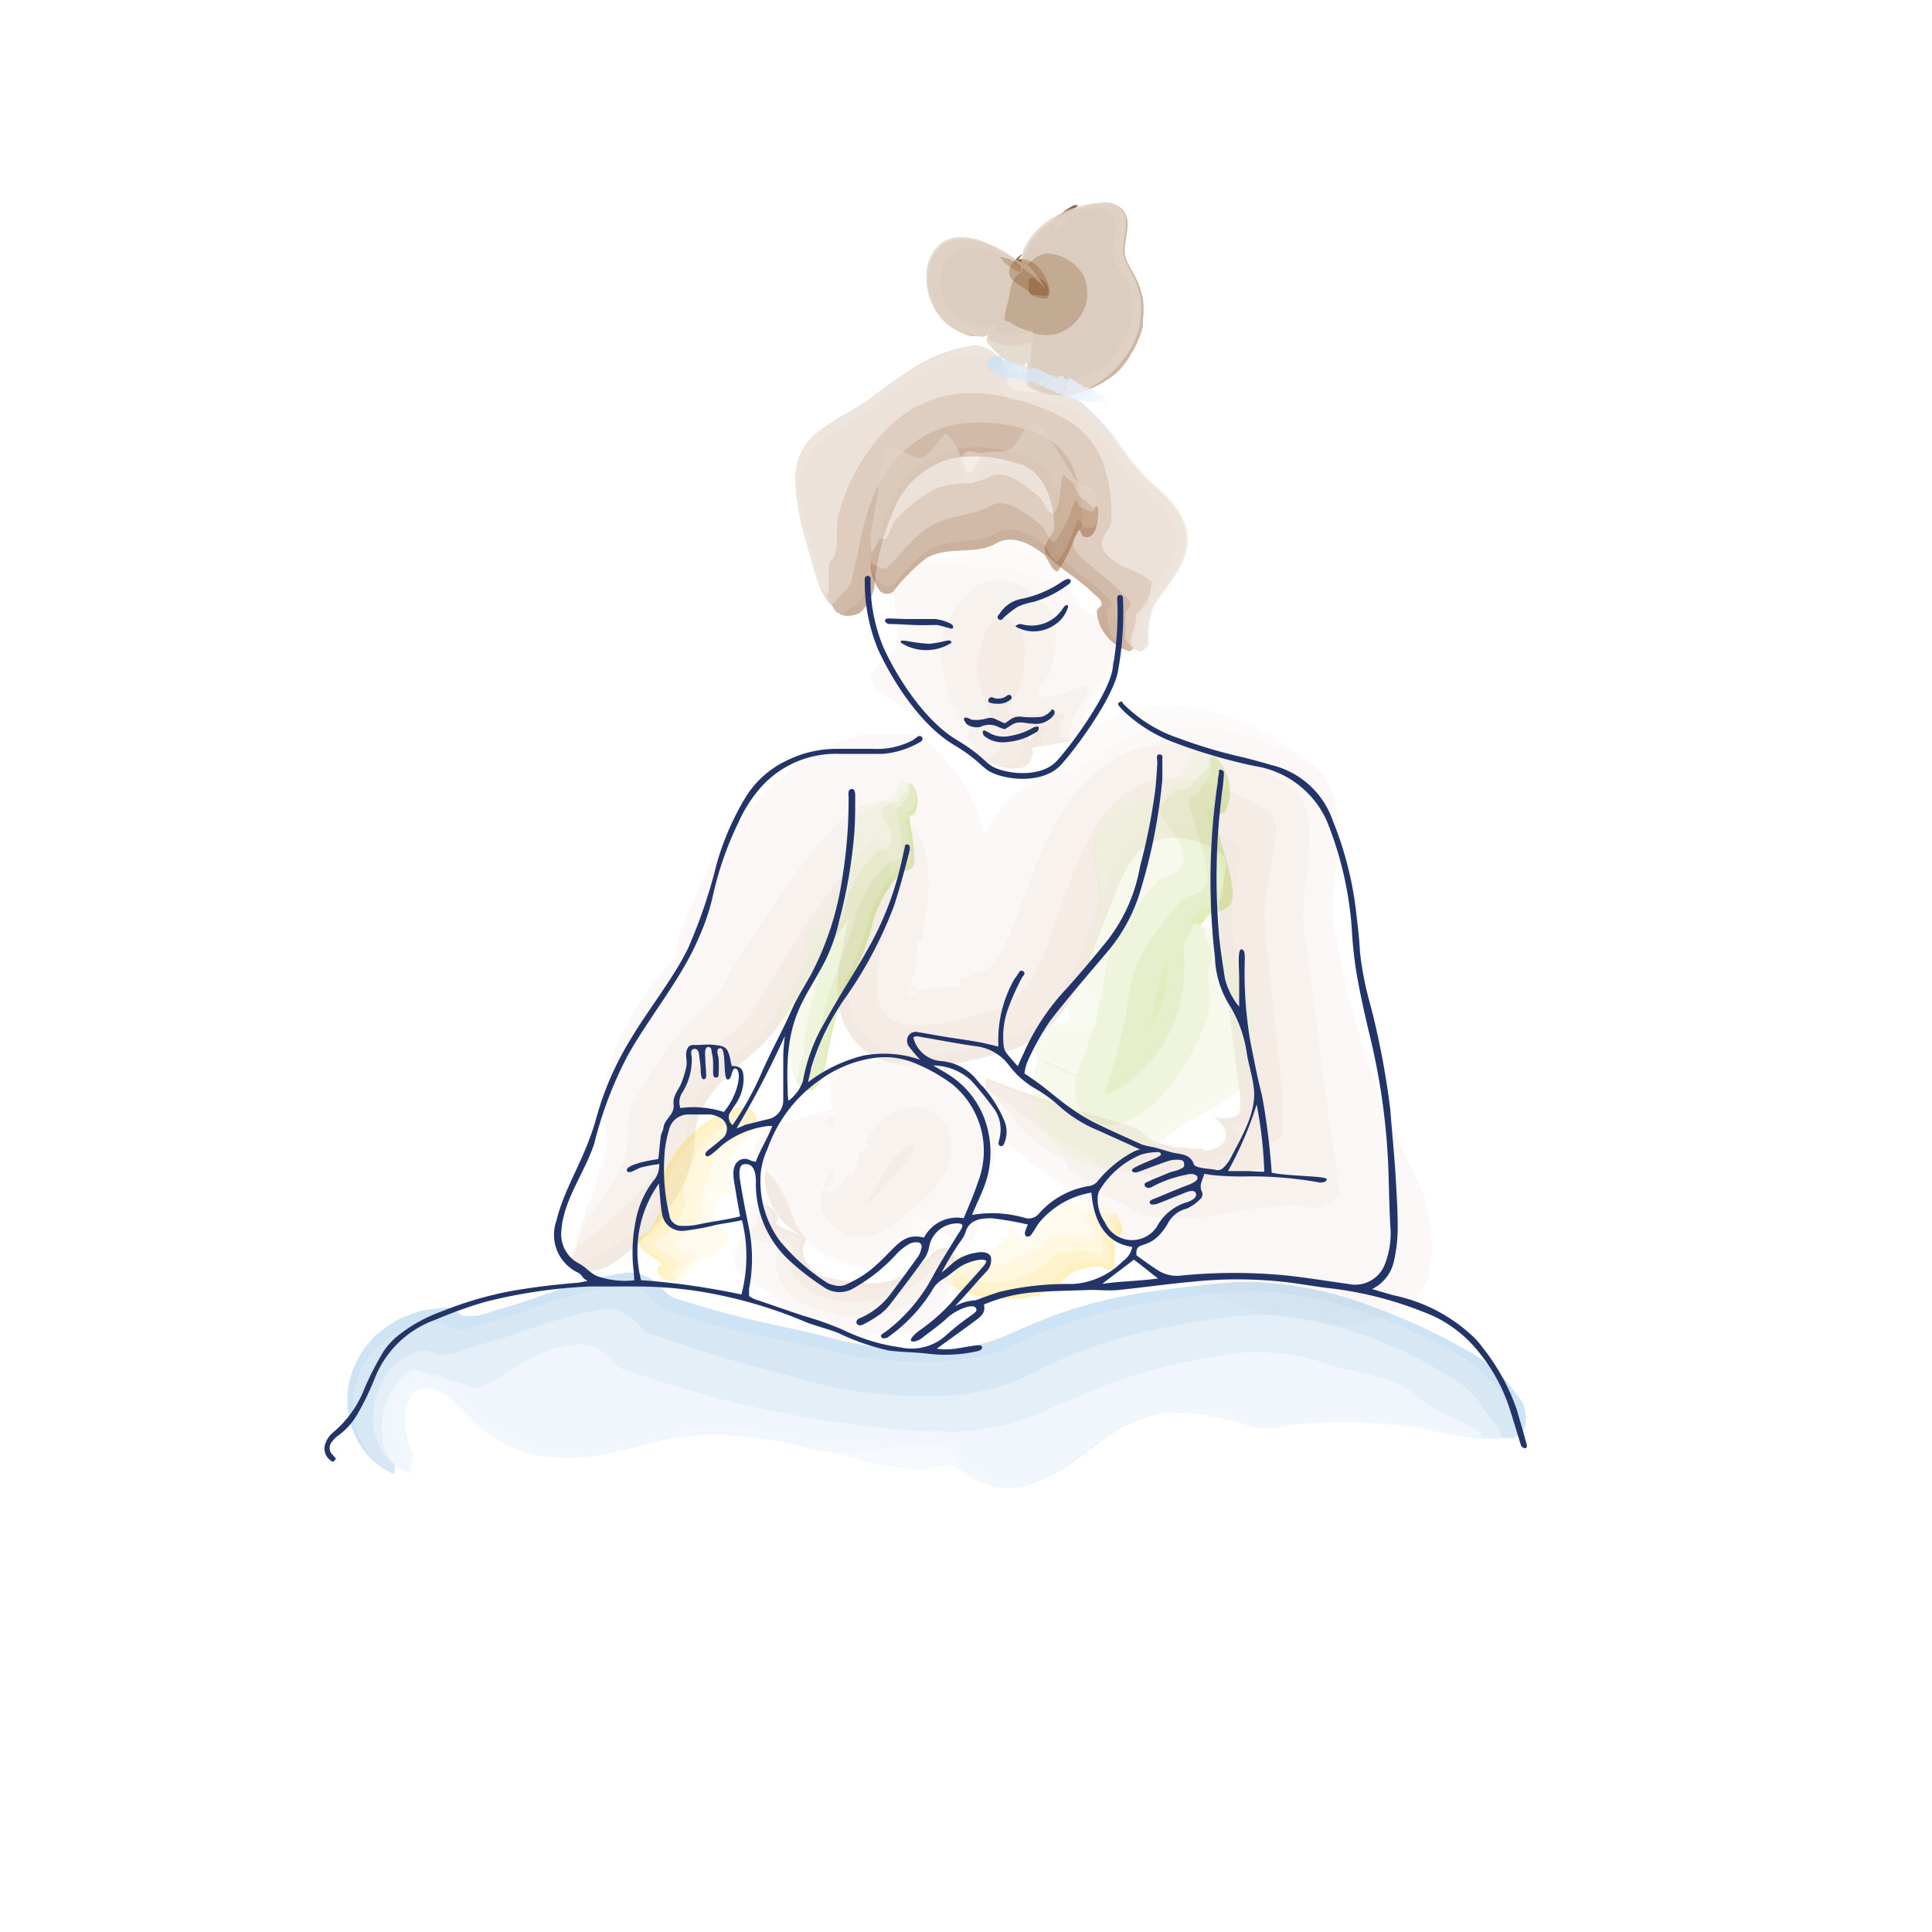 <svg xmlns="http://www.w3.org/2000/svg" viewBox="0 0 134.8 134.8"><defs><style>.cls-1{fill:#fff;}.cls-10,.cls-11,.cls-13,.cls-14,.cls-15,.cls-16,.cls-17,.cls-18,.cls-19,.cls-2,.cls-20,.cls-22,.cls-23,.cls-24,.cls-25,.cls-3,.cls-38,.cls-39,.cls-4,.cls-40,.cls-41,.cls-5,.cls-6,.cls-8,.cls-9{opacity:0.8;}.cls-3{fill:#e5d3c4;}.cls-4{fill:#eee3d9;}.cls-5{fill:#f4ece6;}.cls-6{fill:#faf6f3;}.cls-7{opacity:0.62;}.cls-8{fill:#9cc42e;}.cls-9{fill:#c5d984;}.cls-10{fill:#d9e6b1;}.cls-11{fill:#ecf3da;}.cls-12{opacity:0.6;}.cls-13{fill:#ffcf24;}.cls-14{fill:#ffe188;}.cls-15{fill:#ffebb3;}.cls-16{fill:#fff5db;}.cls-17{fill:#98663e;}.cls-18{fill:#bb987b;}.cls-19{fill:#d0b8a4;}.cls-20{fill:#e7dbd0;}.cls-21{fill:#936037;}.cls-22{fill:#83552b;}.cls-23{fill:#ac8a6a;}.cls-24{fill:#c6ae97;}.cls-25{fill:#e1d5c9;}.cls-26{opacity:0.9;}.cls-27{fill:#d8e7f5;}.cls-28{fill:#e6eff9;}.cls-29{fill:#ebf3fb;}.cls-30{fill:#e8f1fa;}.cls-31{fill:#ddeaf7;}.cls-32{fill:#dfebf7;}.cls-33{fill:#cce0f2;}.cls-34{fill:#d1e3f3;}.cls-35{fill:#d4e5f4;}.cls-36{fill:#f4f8fd;}.cls-37{fill:#f1f7fc;}.cls-38{fill:#9ec7e7;}.cls-39{fill:#c5dcf0;}.cls-40{fill:#d9e8f6;}.cls-41{fill:#ecf4fb;}.cls-42{fill:#233568;}.cls-43{fill:none;stroke:#233568;stroke-linecap:round;stroke-miterlimit:10;stroke-width:0.4px;}</style></defs><g id="WHITE_BACKGROUND" data-name="WHITE BACKGROUND"><rect class="cls-1" width="134.8" height="134.8"/></g><g id="Ebene_3" data-name="Ebene 3"><g class="cls-2"><g class="cls-2"><path class="cls-3" d="M84,80.32c1.07-.15,1.57-.59,1.54-1.12a1.42,1.42,0,0,0-.33-.79,2.3,2.3,0,0,0-.62-.53A1.23,1.23,0,0,0,85,78l.17,0a1.62,1.62,0,0,0,1.27-.27,3.42,3.42,0,0,0,.11-.75c0-.51-.14-1.19-.2-1.77l-.45-3.65-.46-3.66-.23-1.85-.06-.46L85.07,65a10.79,10.79,0,0,1,0-1.26,4.19,4.19,0,0,1,0-.54,1.75,1.75,0,0,1,0-.24l.08-.47.21-1a8.35,8.35,0,0,0,.17-1c0-.32,0-.74-.29-.9a6.07,6.07,0,0,0-3.72-1.13A3.27,3.27,0,0,0,79,60a8.89,8.89,0,0,0-.73,1.27c-.1.23-.2.43-.3.69l-.48,1.21-1,2.61c-.18.46-.34.92-.55,1.4s-.39.92-.71,1.57a10.58,10.58,0,0,1-2.34,3.22,7.87,7.87,0,0,1-3.57,1.62,14.65,14.65,0,0,1-1.44.37c-.44.11-.93.19-1.4.27a12.08,12.08,0,0,1-3.32.14,6.33,6.33,0,0,1-2.28-.72,4.79,4.79,0,0,1-2-2.27,5.9,5.9,0,0,1-.45-2.28,9.63,9.63,0,0,1,.12-1.7c.31-2,.8-3.57,1-5a5.89,5.89,0,0,0,.05-1.75c-.08-.44-.17-.48-.24-.52l2-1.56a1.39,1.39,0,0,0,.12.67,3.72,3.72,0,0,0,.4.92,4.62,4.62,0,0,0,.29.59h0l-.06.06a4.37,4.37,0,0,0-.48.45,24.07,24.07,0,0,0-2,2.32c-.65.85-1.28,1.73-1.89,2.63S56.53,68,56,68.9l-.86,1.39-.43.7L54,72c-.31.33-.59.68-.91,1l-1,.89-.36.26-.19.16-.38.34c-.25.22-.47.46-.7.69a11.17,11.17,0,0,0-1.14,1.46,4.92,4.92,0,0,0-.85,2.56v.19a8.86,8.86,0,0,1-.79,3.11A11.15,11.15,0,0,1,46.89,84l-.46.64-.24.32-.2.24a17,17,0,0,1-3.3,3,5.13,5.13,0,0,1-2,.6c-.58,0-1-.29-.75-1,.51-1.41,1.22-3,1.93-4.55s1.42-3.16.89-4.63a11.23,11.23,0,0,1,1.11-6.2,17,17,0,0,1,1.64-2.82,15.9,15.9,0,0,1,1-1.32c.18-.21.36-.43.56-.64l.29-.31a.91.91,0,0,0,.13-.2l.14-.38a1.94,1.94,0,0,0,0-.42v-.26s0,0,0,0l0-.1.31-.78.67-1.6a22.5,22.5,0,0,1,3.53-5.64,24.19,24.19,0,0,1,2.47-2.51,19.72,19.72,0,0,1,1.67-1.35,11.55,11.55,0,0,1,1.32-.84,9.16,9.16,0,0,1,1.21-.56l.42-.15.54-.14a7.45,7.45,0,0,1,1.56-.17H63.8l1.43,1.52a13,13,0,0,1,1,1.21A13.13,13.13,0,0,1,67,56.28c.18.45.36.91.49,1.36s.19.86.25,1.27a11.8,11.8,0,0,1-.21,3.86c-.42,2-1,3.61-1.31,4.88a8.62,8.62,0,0,0-.16,1,1.55,1.55,0,0,0,0,.22H66l-.34,0a6.77,6.77,0,0,0-.94.1,3.44,3.44,0,0,0-1.5.5s0,0,0,0l.08-.1a.93.93,0,0,1,.05-.1l.13-.24a2.27,2.27,0,0,0,.17-.5,4.52,4.52,0,0,0,.22-.8c.24-1.73.11-1.07.36-1.26l.12,0,.19-.06.39-.11c.31-.11.58-.18.93-.32a5.06,5.06,0,0,0,.81-.35c.14-.13.28-.21.35-.37a1,1,0,0,0,.12-.47v-.22s0-.27.14-.59c.18-.65.36-1.3.54-2a13.16,13.16,0,0,1,3.46-4.76A6.46,6.46,0,0,1,74,55.81c.73-.19,1.21-.81,2.79-2.09a8.91,8.91,0,0,1,3.45-1.85,10.27,10.27,0,0,1,3.91-.23,11.59,11.59,0,0,1,2,.39,15,15,0,0,1,2,.68,13.56,13.56,0,0,1,2,1,5.92,5.92,0,0,1,.94.58,2.54,2.54,0,0,1,.67.86,8.11,8.11,0,0,1,.6,3.48c0,1.27-.29,2.7-.44,4,0,.16,0,.35,0,.49l0,.26v.43l0,.38.11.63c.14.85.3,1.69.48,2.54a51.55,51.55,0,0,0,1.31,5.06c.13.42.27.84.41,1.26l.5,1.39c.23.6.45,1.21.68,1.83s.54,1.34.84,2,.65,1.42,1,2.16a12.79,12.79,0,0,1,1.56,5.66c0,.76,0,1.3,0,1.83a1.42,1.42,0,0,1-.12.46,2.78,2.78,0,0,1-.38.54,4.82,4.82,0,0,1-.92.72,8.3,8.3,0,0,1-4.58,1,20.84,20.84,0,0,1-6-1.37,31.09,31.09,0,0,1-3.29-1.45q-.73-.37-1.38-.75a4.28,4.28,0,0,1-.49-.35l-.41-.33a40.39,40.39,0,0,1-3-2.76,2,2,0,0,0-.24-.26l-.27-.21c-.77-.56-1.51-1.14-2.26-1.74-1.09-.84-2.3-1.57-3.45-2.39a11.56,11.56,0,0,1-3-2.84,3,3,0,0,1-.2-1.6c1.43.59,2.86,1.07,4.48,1.62s3.46,1.12,5.2,1.62l.13,0a4.61,4.61,0,0,1,.54.23,3,3,0,0,1,.5.31l.32.26.2.21a6,6,0,0,0,2,.58c.33,0,.67.07,1,.09l.51,0,.25,0Z"/><path class="cls-4" d="M83,80.92l.51.06.26,0a.53.53,0,0,0,.14,0l.47,0a4.93,4.93,0,0,0,.79-.17,2,2,0,0,0,.94-.55,1.15,1.15,0,0,0,.26-.71.61.61,0,0,0-.16-.49c-.15-.17-.28-.31-.37-.43s.09-.09.26-.14.44,0,.69,0a.93.93,0,0,0,.69-.36,2.69,2.69,0,0,0,.11-.74A6.66,6.66,0,0,0,87.47,76L87,72.41c-.32-2.45-.65-4.9-1-7.37A9.41,9.41,0,0,1,86,63.87a5.23,5.23,0,0,1,0-.56L86,63c.05-.39.1-.78.18-1.18a9.67,9.67,0,0,0,.3-2.45.77.77,0,0,0-.28-.52l-.54-.3A8.5,8.5,0,0,0,84.56,58a6.45,6.45,0,0,0-2.34-.58,4.2,4.2,0,0,0-1.93.26,4.07,4.07,0,0,0-1.53,1.15,8.23,8.23,0,0,0-1,1.6,20.28,20.28,0,0,0-.86,2l-1,2.7c-.36,1-.69,1.85-1.2,2.93a10.62,10.62,0,0,1-2.16,3.16,8.79,8.79,0,0,1-.74.6,6.08,6.08,0,0,1-.84.44c-.58.23-1.21.38-1.82.56s-.93.25-1.37.36-.89.18-1.35.27a11.17,11.17,0,0,1-3.07.15,5.43,5.43,0,0,1-2-.59,4.12,4.12,0,0,1-1.74-1.88,5.32,5.32,0,0,1-.43-2,9.75,9.75,0,0,1,.1-1.59c.28-1.92.75-3.51.95-5a6.89,6.89,0,0,0,0-2,1.29,1.29,0,0,0-.46-.9l1.53-1.1a1.24,1.24,0,0,0,0,.39l.07.19c0,.1.05.2.08.3a3.43,3.43,0,0,0,.25.55c.15.26.08.19.08.21a9,9,0,0,0-.92.88c-.38.41-.75.85-1.12,1.31-.73.92-1.44,1.9-2.12,2.89s-1.35,2-2,3l-2.09,3.38c-.28.32-.54.66-.84.94l-1,.84-.32.22-.18.15c-.11.1-.23.19-.33.3s-.44.4-.65.61a11.85,11.85,0,0,0-1.1,1.3A6.45,6.45,0,0,0,48,78.55a1.7,1.7,0,0,0-.1.42,2.41,2.41,0,0,0-.08.46,12.18,12.18,0,0,1-.19,1.21l-.13.6-.21.57a9.56,9.56,0,0,1-1.23,2.09,11.18,11.18,0,0,1-1.38,1.54,13.67,13.67,0,0,1-1.37,1.17A26.87,26.87,0,0,1,41,88c-.8.38-1.4.47-1.13-.24.5-1.41,1.2-3,1.91-4.55s1.39-3.11.86-4.56a11.45,11.45,0,0,1,1.12-6.24,17.91,17.91,0,0,1,1.66-2.83,14.4,14.4,0,0,1,1-1.32c.19-.22.37-.44.56-.64l.3-.32a.91.91,0,0,0,.13-.2l.13-.37a1.86,1.86,0,0,0,0-.41v-.18c0-.07,0-.06,0-.22l.31-.79.68-1.61a21.82,21.82,0,0,1,3.53-5.63,25.15,25.15,0,0,1,2.46-2.52A20,20,0,0,1,56.24,54a12.19,12.19,0,0,1,1.33-.85,8.62,8.62,0,0,1,1.22-.57l.42-.14a4.55,4.55,0,0,1,.55-.15,7.72,7.72,0,0,1,1.58-.17h2.5l1.45,1.54a14.91,14.91,0,0,1,1,1.23,13.41,13.41,0,0,1,.77,1.38,12.59,12.59,0,0,1,.5,1.37c.1.43.19.87.25,1.28a12,12,0,0,1-.21,3.9c-.43,2.06-1,3.62-1.32,4.88a8.9,8.9,0,0,0-.16.95c0,.06,0,.21,0,.2h0l-.58,0a5.63,5.63,0,0,0-.92.1,3.6,3.6,0,0,0-1.46.49.61.61,0,0,0,.13-.16l.06-.11c0-.08.09-.16.13-.24a3.39,3.39,0,0,0,.17-.51,3.78,3.78,0,0,0,.21-.8c.05-.27,0-.49.13-.91l0-.28c0-.11,0,0,0-.06h0l.18-.06.12,0,.19-.06.38-.1c.31-.12.57-.18.92-.32a6.2,6.2,0,0,0,.81-.35,1,1,0,0,0,.42-.81c0-.08,0-.15,0-.21s.06-.28.14-.59q.27-1,.54-2a10.15,10.15,0,0,1,1.38-2.45c.14-.19.29-.38.45-.56s.32-.39.52-.64a8.7,8.7,0,0,1,1.13-1.14A6.05,6.05,0,0,1,74,55.75c.72-.19,1.21-.8,2.79-2.1a9,9,0,0,1,3.48-1.86,10.23,10.23,0,0,1,3.94-.24,11.88,11.88,0,0,1,2,.39,13.93,13.93,0,0,1,2,.69,13.66,13.66,0,0,1,2,1,7.4,7.4,0,0,1,.94.58,2.7,2.7,0,0,1,.69.86,8,8,0,0,1,.62,3.49A36.73,36.73,0,0,1,92,62.6c0,.16,0,.35,0,.49v.7l0,.37.1.62c.14.85.31,1.7.48,2.54a51.55,51.55,0,0,0,1.31,5.06c.13.42.27.84.41,1.26l.5,1.38.69,1.84c.26.67.53,1.35.83,2s.67,1.45,1,2.21a12.53,12.53,0,0,1,1.56,5.69c0,.76,0,1.3-.05,1.82a1.32,1.32,0,0,1-.12.45,2.85,2.85,0,0,1-.38.55,4.6,4.6,0,0,1-.92.73,8.26,8.26,0,0,1-4.57,1.07,20.6,20.6,0,0,1-6-1.36,30.16,30.16,0,0,1-3.33-1.45c-.5-.26-1-.51-1.4-.77a4.39,4.39,0,0,1-.49-.34l-.42-.34a36.7,36.7,0,0,1-3-2.77,2.83,2.83,0,0,0-.24-.25l-.27-.22c-.76-.54-1.51-1.12-2.24-1.72-1.1-.84-2.32-1.57-3.48-2.4a11.52,11.52,0,0,1-3-2.85,2.93,2.93,0,0,1-.21-1.61c1.44.58,2.59,1.1,4,1.78a39.65,39.65,0,0,0,4.76,2.09c.43.16.6.47.9.73a.86.86,0,0,0,.19.11l.28.09.48.15.32.12.22.06c.14,0,.29.08.44.12s.59.1.88.14Z"/><path class="cls-5" d="M80.85,82c.7.1,1.38.18,2.06.25l.5,0h1a12.05,12.05,0,0,0,2-.26,7,7,0,0,0,1.35-.46,3.1,3.1,0,0,0,.52-.31.46.46,0,0,0,.19-.31.93.93,0,0,0-.21-.45c-.21-.31-.07-.41,0-.61.32-.19,1.12-.21,1.23-.76v0c0-.63,0-1.3,0-2.16s-.2-2.12-.3-3.23c-.24-2.29-.47-4.56-.71-6.84a26,26,0,0,1-.24-3.45A28.31,28.31,0,0,1,88.79,60,14.77,14.77,0,0,0,89,58.24a1.87,1.87,0,0,0-.45-1.64L87,55.74c-.55-.25-1.1-.51-1.68-.71a10.34,10.34,0,0,0-3.35-.7,5.54,5.54,0,0,0-3.19.84c-1.88,1.22-2.87,3.28-3.68,5.22s-1.41,4.07-2.23,6.07a10.43,10.43,0,0,1-1.6,2.81,3.74,3.74,0,0,1-1.28,1c-.52.18-1,.32-1.56.48a17.75,17.75,0,0,1-4,.8,4.12,4.12,0,0,1-2.07-.33,2.22,2.22,0,0,1-1.15-1.77,14.78,14.78,0,0,1,.45-4.28,17.28,17.28,0,0,0,.47-4.28A3.45,3.45,0,0,0,61,58.34l.36.14a2.12,2.12,0,0,0-.55.35,6.27,6.27,0,0,0-.67.61c-.43.44-.84.93-1.24,1.42-.79,1-1.53,2-2.25,3.1s-1.41,2.13-2.09,3.22-1.39,2.29-2.09,3.44a7.12,7.12,0,0,1-.68.84c-.28.22-.57.45-.85.69l-.31.22-.22.18-.42.37c-.29.24-.55.51-.82.77a15.38,15.38,0,0,0-1.39,1.67,7.53,7.53,0,0,0-1,1.82,8.11,8.11,0,0,0-.32,1c0,.35-.14.63-.15,1a6,6,0,0,1-.66,2.55,8.12,8.12,0,0,1-1.45,1.91c-.54.43-1.61,1.53-2.53,2.28s-1.67,1.2-1.44.5c.42-1.39,1.11-3,1.7-4.53a7.19,7.19,0,0,0,.49-1.7,3.87,3.87,0,0,0-.15-1.63,12,12,0,0,1,1.24-6.48,18.15,18.15,0,0,1,1.7-2.88c.32-.46.66-.9,1-1.34l.56-.64.3-.32c.1-.11.07-.13.11-.19l.09-.35a2.53,2.53,0,0,0,0-.38c-.19-.08.26-1,.5-1.67s.59-1.42.91-2.15a22,22,0,0,1,3.28-5.23,24.51,24.51,0,0,1,2.32-2.4,20.88,20.88,0,0,1,1.67-1.35l.26-.18.34-.23.35-.21.46-.26.51-.26a7.14,7.14,0,0,1,.81-.33l.43-.15.25-.07.4-.09a8.93,8.93,0,0,1,1.63-.17H64.2L65.88,53a12.67,12.67,0,0,1,1.25,1.51A10.1,10.1,0,0,1,68,56.19a8.56,8.56,0,0,1,.52,1.64q.09.39.15.78c0,.25,0,.47.07.7a13.81,13.81,0,0,1-.42,4.31c-.27,1.12-.59,2.05-.85,2.88a19.19,19.19,0,0,0-.56,2,1,1,0,0,0,0,.25.56.56,0,0,1,0,.07h-.16l-.6,0-.6.06-.41,0a5.54,5.54,0,0,0-.83.16,3.46,3.46,0,0,0-.87.27l-.13.07-.06,0h0a.45.45,0,0,0,.13-.16.36.36,0,0,0,0-.09l.12-.2a1.62,1.62,0,0,0,.16-.45c0-.15.16-.45.21-.68a5.93,5.93,0,0,0,.1-.72c.05-.32.11-.67.13-1a4.37,4.37,0,0,0,0-.45h0l.06,0,.18,0c.22-.07.37-.09.66-.19s.51-.16.81-.28a3.24,3.24,0,0,0,.66-.29.58.58,0,0,0,.07-.65l0-.06s0,0,0-.19l.26-.95q.31-1.17.63-2.37a9.06,9.06,0,0,1,.64-1.34c.12-.23.25-.44.39-.66l.22-.32c.07-.09.18-.3.28-.45a9.44,9.44,0,0,1,2.54-2.81,4.55,4.55,0,0,1,2.67-.95c.64-.07,1.13-.59,3-1.82a9.79,9.79,0,0,1,4-1.51,12.88,12.88,0,0,1,4.24.12,20.73,20.73,0,0,1,2.12.56c.69.27,1.41.52,2.1.84s1.37.72,2,1.14a3.87,3.87,0,0,1,1.3,1.8,10,10,0,0,1,.45,3.89c0,.74-.15,1.49-.27,2.25l-.14,1.12a5.29,5.29,0,0,0,0,.54,1.26,1.26,0,0,1,0,.26v.36c0,.1,0,.2,0,.3l.21,1.25c.15.84.31,1.68.5,2.52a51.62,51.62,0,0,0,1.32,5,73.6,73.6,0,0,0,2.77,7.3c.2.43.38.85.61,1.28l.84,1.82a3.55,3.55,0,0,1,.26.85l.19.81a7.6,7.6,0,0,1,.19,1.47,6.4,6.4,0,0,1,0,1.24,9.33,9.33,0,0,1-.1,1,4.83,4.83,0,0,1-.16.81,3.3,3.3,0,0,1-.77,1.1,5.83,5.83,0,0,1-1,.75,8.28,8.28,0,0,1-5.09,1.17,23.79,23.79,0,0,1-6.8-1.61,31.41,31.41,0,0,1-3.25-1.39L81.91,89l-.34-.18-.21-.15c-.27-.19-.53-.39-.78-.59-.51-.41-1-.82-1.46-1.25l-.68-.63a4.81,4.81,0,0,1-.6-.62,2.15,2.15,0,0,0-.18-.24l-.21-.21c-1-.71-2-1.48-2.93-2.27C73.4,82,72.16,81.19,71,80.28a12.15,12.15,0,0,1-3.07-3.17,1.93,1.93,0,0,1-.22-.82c0-.3,0-.61,0-.93a20,20,0,0,1,3.53,2.34,18.18,18.18,0,0,0,4.35,2.75c.52.23.67.62,1,.92a4.16,4.16,0,0,0,1.45.35l.42,0,.42.06C79.64,81.93,80.2,82,80.85,82Z"/><path class="cls-6" d="M79.91,84.85a16.84,16.84,0,0,0,5.41-.15,27.91,27.91,0,0,1,4.91-.57,6.14,6.14,0,0,1,1,.08,1.82,1.82,0,0,0,1.14-.07,3,3,0,0,0,.39-.25l.31-.15a.65.65,0,0,0,.41-.63L93,80l-.42-3-.23-1.61-.18-1.48c-.25-2-.5-3.88-.74-5.82l-.39-2.9-.1-.72,0-.55A12.49,12.49,0,0,1,91,62.48a32.91,32.91,0,0,0,.35-4.07,8.08,8.08,0,0,0-.19-1.8A2.77,2.77,0,0,0,90.3,55c-3-1.94-6.41-3.38-9.65-3a7.66,7.66,0,0,0-4.25,1.89,12.77,12.77,0,0,0-2.84,3.7,23.26,23.26,0,0,0-1,2.15c-.26.6-.48,1.16-.69,1.73-.43,1.13-.82,2.23-1.24,3.24A9.68,9.68,0,0,1,69.46,67a2.49,2.49,0,0,1-.83.75,9.28,9.28,0,0,1-1.09.36,15.57,15.57,0,0,1-3.53.69h-.29a.3.3,0,0,0-.12,0c0-.06,0,.17-.12.29l-.11.2a.36.36,0,0,1,0,.09.72.72,0,0,1-.13.15h0l.06,0,.13-.07.35-.14.13,0h0a.31.31,0,0,0,0-.08,2.69,2.69,0,0,1,0-.71c.08-1.47.57-3.33.77-5.27a10.92,10.92,0,0,0,0-3.22,5.77,5.77,0,0,0-1.85-3.43L62,55.88l-.68,0a3.58,3.58,0,0,0-.73.11c-.19.06-.31.12-.46.18a6.52,6.52,0,0,0-.64.37,9.43,9.43,0,0,0-.84.69,17.47,17.47,0,0,0-1.27,1.35c-.76.89-1.45,1.8-2.13,2.73-1.34,1.85-2.61,3.78-3.9,5.86a14.77,14.77,0,0,0-.93,1.63,3.34,3.34,0,0,1-.38.69c-.19.16-.39.33-.59.52a19.9,19.9,0,0,0-3.12,3.5c-.87,1.21-1.45,2.36-2,3.1a3.08,3.08,0,0,0-.34.77,7.44,7.44,0,0,0-.17,1.4c.28,1.57-.87,3.46-1.6,4.58s-1.35,1.82-1.21,1.31a31.93,31.93,0,0,1,1-3.61,5.16,5.16,0,0,0,.25-1.34,4.21,4.21,0,0,0-.21-1.22A12.22,12.22,0,0,1,43.44,72a19.25,19.25,0,0,1,1.71-2.82c.33-.46.67-.89,1-1.32.19-.21.37-.43.57-.64l.3-.31c.11-.12.08-.13.12-.2l.09-.34a2.48,2.48,0,0,0,0-.38l0-.2s0,0,0-.12l.09-.25.4-1c.28-.72.6-1.47.94-2.24A22.15,22.15,0,0,1,51.88,57a24.66,24.66,0,0,1,2.32-2.43,21.14,21.14,0,0,1,1.67-1.36l.26-.18.34-.23a9.09,9.09,0,0,1,.82-.48L57.8,52c.18-.09.54-.24.81-.34l.43-.14.24-.07.41-.1a8.32,8.32,0,0,1,1.65-.17l2.87,0L65.9,53a11.57,11.57,0,0,1,1.3,1.59,9.3,9.3,0,0,1,.91,1.77c.12.29.22.59.32.88s.13.55.19.82a10.22,10.22,0,0,1,.2,1.53,14.32,14.32,0,0,1-.51,4.36c-.29,1.13-.62,2.06-.88,2.88a16.85,16.85,0,0,0-.52,1.89s0,.13,0,.13,0,0,0,0h-.29a5.83,5.83,0,0,0-.59,0c-.17,0-.42.05-.54.05l-.4,0a5.15,5.15,0,0,0-.8.16,2.42,2.42,0,0,0-.5.12l-.23.1-.12,0-.2.13h0l0,0,.07-.09a.41.41,0,0,0,0-.09l0,0,.06-.11a1.56,1.56,0,0,0,.19-.42c0-.08,0-.12.06-.24s.08-.23.12-.35a5.4,5.4,0,0,0,.13-.7c0-.19.08-.55.12-.88l0-.48a1.74,1.74,0,0,0,0-.31s.46-.11,1-.28l.78-.27.41-.16.11,0,0,0,.07,0a.58.58,0,0,0,.08-.67c-.15.14.14-.72.3-1.43s.41-1.59.68-2.53a9.91,9.91,0,0,1,.65-1.36c.13-.23.27-.46.41-.68s.42-.7.64-1,.44-.64.65-.93.46-.53.68-.76a5.38,5.38,0,0,1,1.27-1,9.46,9.46,0,0,0,2.42-1.84c.25-.32.57-.64,1-1.15.26-.22.57-.46,1-.75A8.78,8.78,0,0,1,77.7,50a9.68,9.68,0,0,1,4.59-.75,13.32,13.32,0,0,1,4.22,1.08,15.09,15.09,0,0,1,1.94.94,15.29,15.29,0,0,1,1.86,1.12,9.58,9.58,0,0,1,1.77,1.34,5.07,5.07,0,0,1,1,1.93,10.77,10.77,0,0,1,.28,4c-.06.74-.21,1.52-.29,2.27A7.31,7.31,0,0,0,93,63.1c0,.21,0,.29,0,.41a1.6,1.6,0,0,0,0,.32V64l.06.31.21,1.27c.16.84.32,1.68.5,2.52.37,1.67.8,3.35,1.34,5l.42,1.25c.22.63.44,1.27.67,1.91.5,1.37,1.08,2.87,1.82,4.42.11.23.19.45.32.68l.87,1.86a13,13,0,0,1,.45,1.7,10,10,0,0,1,.17,2.74c0,.38-.07.7-.11,1a2.78,2.78,0,0,1-.2.86,3.86,3.86,0,0,1-.86,1.11,7.13,7.13,0,0,1-1,.74,7.82,7.82,0,0,1-2.33.92,10.84,10.84,0,0,1-3,.17,27,27,0,0,1-7-1.76c-1.13-.42-2.15-.88-3.08-1.33L81.51,89l-.39-.27-.75-.57c-.49-.38-1-.77-1.39-1.16l-.65-.61a2.87,2.87,0,0,1-.55-.58l-.18-.23-.19-.21c-1.14-.79-2.21-1.67-3.27-2.57s-2.34-1.72-3.52-2.66a11.65,11.65,0,0,1-3-3.28c-.32-.48-.12-1.14-.15-1.74a8.5,8.5,0,0,1,2.89,2.48,10.23,10.23,0,0,0,3.69,3.2c.51.28.71,1.33,1.08,1.67-2-1.1.31.39,2.56,1.22.16.06.32.12.3.15l.28.14Z"/></g></g><g class="cls-2"><g class="cls-2"><path class="cls-3" d="M71.51,51.12c-1.15,0-2.53.4-3.29.13-.1,0,0-.24,0-.44.18-.38.69-1,.8-1.28a5.39,5.39,0,0,0,.07-2.6,2.69,2.69,0,0,0-.43-.92,2.65,2.65,0,0,0-.3-.29.36.36,0,0,0-.13-.06h0v0h0l.08-.09.17-.22L68.7,45l.18-.24a3.47,3.47,0,0,0,.31-.44l.13-.23.1-.14c0-.1.1-.2.14-.3.15-.28.07-.51.11-.35l.06.11a.53.53,0,0,0,.12.14,2,2,0,0,0,.47.43,4.27,4.27,0,0,0,.76.52l.56.34.28.16h0c-.08,0-.41.52-.6.77a3.69,3.69,0,0,0-.66,2.6c.14,1.2,1,2.48,1.39,4a1.16,1.16,0,0,1-.68,1.18,3.72,3.72,0,0,1-2.19-.29,13.13,13.13,0,0,1-1.63-1.08c-1.67-1.41-3.8-2.52-5.41-3.79s.74-1.94,1.22-3-.41-2.54-.13-4.18a1.69,1.69,0,0,1,.83-.57,4.21,4.21,0,0,1,1.39-.23,6.93,6.93,0,0,1,1.18.1c.35.06.56.2.86.24a3.08,3.08,0,0,0,.86,0,6.22,6.22,0,0,1,1.56-.11,4,4,0,0,1,.54.07l.25,0,.18,0,.35.1.27.06A2.66,2.66,0,0,0,72,41l.41.06a2.39,2.39,0,0,1,1.17.3c.68.87.78,2.07,2.23,2.21,1.22,0,2.47.12,2,1.56-.32,1.14-1.71,2.85-2.54,4.2-.53.91-.25,1.25-.27,1.8a1,1,0,0,1-.17.29l-.16.2s-.08.09-.06.08h.07L73,52l-.93.17c-.2,0-.22-.22-.26-.38a2.59,2.59,0,0,1,.36-.52C72.25,51,71.79,51.12,71.51,51.12Z"/><path class="cls-4" d="M72.27,50.66c-1.16,0-2.55.38-3.31.1-.11,0,0-.24,0-.44.18-.38.69-1,.8-1.27a5.49,5.49,0,0,0,.06-2.63,2.66,2.66,0,0,0-.44-.91,1.19,1.19,0,0,0-.64-.49s-.06,0,0,0a6.22,6.22,0,0,0,.62-.89,2.76,2.76,0,0,0,.27-.55.61.61,0,0,0,.05-.18c0-.07,0,0,0-.08s0,0,0,.05a.6.6,0,0,0,.09.15l.06.06.1.11a6.23,6.23,0,0,0,.53.46c.23.18.56.35.73.47A4.91,4.91,0,0,0,70,48.08c.14,1.2.95,2.48,1.4,3.92a1.1,1.1,0,0,1-.67,1.14,2,2,0,0,1-1.67.07,11.82,11.82,0,0,1-1.63-1.07c-1.67-1.41-3.8-2.52-5.42-3.79s.75-1.94,1.22-3-.4-2.55-.12-4.21a1.74,1.74,0,0,1,.83-.57,4.11,4.11,0,0,1,1.4-.24c.21,0,.41,0,.64,0a3,3,0,0,1,.56.08c.34.06.56.2.85.24a3.22,3.22,0,0,0,.88,0,5.81,5.81,0,0,1,1.6-.13,7.88,7.88,0,0,1,1.63.34A4.15,4.15,0,0,0,72,41l.41.06a2.39,2.39,0,0,1,1.18.31c.68.87.78,2.07,2.23,2.21,1.22,0,2.47.12,2,1.56-.32,1.14-1.71,2.85-2.55,4.2-.53.91-.25,1.25-.26,1.8,0,.06-.08.16-.18.29l-.15.2c0,.06-.15.17-.07.13L73.15,52,73,52l-.1,0,0,0a.54.54,0,0,1-.11-.18,1.62,1.62,0,0,1-.11-.47c0-.11.23-.35.35-.53S72.55,50.66,72.27,50.66Z"/><path class="cls-5" d="M73.7,49.75c-1.17,0-2.57.35-3.34.06-.11,0,0-.24,0-.45.17-.38.68-1,.79-1.27.46-2.09.7-4-.53-4.67-.42-.27-.93-.69-1.23-.36a4.45,4.45,0,0,0-.69,1.23,5.68,5.68,0,0,0-.46,2.94c.12,1.23.94,2.49,1.42,3.84,0,.4.49,1.08-.1,1.39-.37.09-.51.77-1.16.41a14.08,14.08,0,0,1-1.64-1c-1.68-1.37-3.82-2.47-5.43-3.74s.75-2,1.24-3.12a4.91,4.91,0,0,0,0-2,6,6,0,0,1,0-2.49,1.62,1.62,0,0,1,.37-.4,4,4,0,0,1,.6-.36,2.82,2.82,0,0,1,.8-.31l.2,0,.25-.08a2.72,2.72,0,0,1,.47-.08,2.35,2.35,0,0,1,.74,0,2.54,2.54,0,0,1,.69,0,6.4,6.4,0,0,1,.91.27,3.72,3.72,0,0,0,1.08.07,7.92,7.92,0,0,1,.83,0l.55,0,.49.11a7.66,7.66,0,0,1,1,.32l.63.22.47.12.41.06a2.49,2.49,0,0,1,1.17.31c.69.88.79,2.09,2.25,2.24,1.23,0,2.49.14,2.06,1.58-.32,1.15-1.71,2.86-2.54,4.21a2.43,2.43,0,0,0-.26,1.81c0,.11-.3.44-.48.7-1.71.76-1.21-.15-1.31-.86,0-.11.24-.35.35-.53S74,49.75,73.7,49.75Z"/><path class="cls-6" d="M76,47.85c-.93,0-2.51,1.08-3.48.7-.12,0-.06-.24,0-.45.17-.38.68-1,.79-1.28.45-2.11.64-4-.58-4.76a7.58,7.58,0,0,1-.7-.55,4.47,4.47,0,0,0-1.29-.86,3,3,0,0,0-.83-.2,2.85,2.85,0,0,0-1,.09,3.54,3.54,0,0,0-.49.18,2.5,2.5,0,0,0-.35.21,2.42,2.42,0,0,0-.51.41,5.85,5.85,0,0,0-.87,1.09,6.6,6.6,0,0,0-.75,1.47,4.16,4.16,0,0,0-.25,1.7,10.16,10.16,0,0,0,.83,3.67c0,.37,1.59,1.58,1,1.86-.36.07,1.12,1.67.45,1.34a8.42,8.42,0,0,1-1.44-.82c-1.69-1.34-3.52-2.29-5.13-3.56s.75-2,1.25-3.19a5.32,5.32,0,0,0,0-2l-.12-1.13a4.23,4.23,0,0,1,.17-1.4,4.28,4.28,0,0,1,2.9-1.4,11.15,11.15,0,0,0,2.6-.65,4.86,4.86,0,0,1,1.55-.39,5.6,5.6,0,0,1,.59,0,5.24,5.24,0,0,1,.54.06,4.62,4.62,0,0,1,1.12.34,5.5,5.5,0,0,1,.6.28c.13.08.24.14.35.22l.3.23.19.18a1.54,1.54,0,0,1,.29.34,2.1,2.1,0,0,1,.19.3,2.73,2.73,0,0,0,.52.88c.68.88.79,2.09,2.25,2.24,1.22,0,2.49.14,2.06,1.59-.32,1.14-1.71,2.85-2.54,4.21-.53.91-.25,1.25-.26,1.8,0,.12-.3.44-.48.7-1.71.76-.51-.53-.61-1.25a11,11,0,0,1,.79-.94C75.47,49.86,76,47.85,76,47.85Z"/></g></g><g class="cls-7"><g class="cls-2"><g class="cls-2"><path class="cls-8" d="M85,58c.36,1.62,1.08,3.15,1,4.71a1,1,0,0,1-.38.61c-.38.28-1,.35-1.32.59a13,13,0,0,0-3.26,7.26,20.55,20.55,0,0,1-.7,3c-.16.5-.32,1-.52,1.51l-.15.39-.21.49-.11.26-.06.13,0,.06v0h0l-1-.49-.09-.05a1.71,1.71,0,0,0-.39-.17c-.12,0-.32-.06-.36-.1a.4.4,0,0,0-.24,0s0,0,0,0,0-.2.06-.48a3,3,0,0,0-.07-.37A3.88,3.88,0,0,0,77,74.9a3.61,3.61,0,0,0-.17-.46c-.05-.16-.16-.46-.12-.37s0,0,0,0a2.46,2.46,0,0,0,.42-.17,6.36,6.36,0,0,0,1-.67,7.45,7.45,0,0,0,1.78-2A6.91,6.91,0,0,0,80.86,66a1.55,1.55,0,0,1,.37-1.19,3.92,3.92,0,0,1,.74-.36,1.26,1.26,0,0,1,1-.11,3.22,3.22,0,0,1,1.52.93,11.47,11.47,0,0,1,2.72,7.39A4,4,0,0,1,85.32,76c-1,.73-2.2,1.19-3.2,1.9-.47.37-.93.76-1.42,1.18-.25.21-.51.43-.84.66a5.44,5.44,0,0,1-.6.37l-.4.21c-.2.08-.42.15-.64.22l-.08,0-.16,0-.35,0a5.79,5.79,0,0,1-.72,0h-.1l-.22,0-.45-.08a5.37,5.37,0,0,1-.88-.3l-.41-.21a2.69,2.69,0,0,1-.43-.29,4.4,4.4,0,0,1-1-1,4.29,4.29,0,0,1-.61-1.28l-.06-.22,0-.17c0-.11,0-.23,0-.35a4.75,4.75,0,0,1,0-1.41,5,5,0,0,1,.3-1.08l0-.13h0l2.63,1.25h0l-.09,0-.16-.09-.69-.34-1.37-.65L73,74h0l0,0-.09,0a9.27,9.27,0,0,1,0-1.18,1.84,1.84,0,0,1,1.48-.84c1.21-.26,2,.12,2.17-.72.13-1.14-.48-2.28-.27-3.46.52-2,1.48-3.58,1.14-5.73-.34-1.7-.69-3.41.62-4.65,1-1,2.9-1.41,4.31-2.16.93-.53,1.13-1.39,1.6-2.16.09-.15.47-.21.75-.34a3.28,3.28,0,0,1,.8,3.83c-.09.15-.37.17-.56.25C84.66,57.15,84.93,57.58,85,58Z"/><path class="cls-9" d="M84.4,57.56c.35,1.62,1.07,3.15,1,4.71,0,.22-.19.41-.38.61-.38.28-1,.35-1.32.58a12.93,12.93,0,0,0-3.25,7.26,23,23,0,0,1-.67,3c-.15.49-.28,1-.47,1.46l-.26.75-.2.46-.1.23,0,.12,0,0h0c-.89-.43-.25-.13-.46-.22h0l0,0L78,76.4a3.73,3.73,0,0,0-.69-.19c-.08,0-.19,0-.17,0s0,0,0,0,0-.09,0-.2a1.45,1.45,0,0,0,0-.36s0-.11,0-.16l0-.25a3.62,3.62,0,0,0-.13-.47l0-.1h0l.07,0a1.38,1.38,0,0,0,.22-.1,5.79,5.79,0,0,0,1-.66,8.23,8.23,0,0,0,1.86-2,7.78,7.78,0,0,0,1.17-5.52A1.84,1.84,0,0,1,81.78,65c.28-.17.64-.85,1.24-.68a3.33,3.33,0,0,1,1.52,1,11.51,11.51,0,0,1,2.7,7.43A4,4,0,0,1,85.36,76c-1,.74-2.2,1.2-3.2,1.91-.48.38-.93.76-1.43,1.18-.25.21-.51.43-.85.67a6.22,6.22,0,0,1-.61.38c-.14.07-.22.12-.41.2s-.43.16-.65.23l-.28.05-.36,0a4.34,4.34,0,0,1-.72,0,4.74,4.74,0,0,1-1.76-.48,3.74,3.74,0,0,1-.89-.58,4.65,4.65,0,0,1-.94-1.11,4.78,4.78,0,0,1-.54-1.27,5.12,5.12,0,0,1-.11-.7,4.69,4.69,0,0,1,.07-1.41,6.47,6.47,0,0,1,.3-1l0-.07,0,0,2.71,1.29,0,0,0,0-.33-.17-.68-.34-1.38-.65L73,74h0l-.08,0a7.67,7.67,0,0,1,0-1.18,1.84,1.84,0,0,1,1.49-.84c1.21-.26,1.94.13,2.16-.71.13-1.14-.48-2.28-.27-3.46.52-2,1.48-3.58,1.14-5.73-.34-1.7-.69-3.41.63-4.65,1-1,2.89-1.41,4.3-2.16.94-.53,1.13-1.39,1.6-2.16.09-.15.47-.21.75-.34,1.2,1.22.82,2.28.25,3.42-.1.15-.38.17-.56.25C84,56.73,84.31,57.16,84.4,57.56Z"/><path class="cls-10" d="M83.18,56.83c.36,1.62,1.08,3.14,1.06,4.7,0,.22-.19.41-.38.61-.38.28-1,.35-1.32.58-1.9,2.17-3.52,4.19-3.78,6.81a37.44,37.44,0,0,1-1.33,5.68c-.06.23-.17.45-.25.67s-.21.5.08.45a3.57,3.57,0,0,0,1.25-.62,9.71,9.71,0,0,0,2.12-2.08,10.26,10.26,0,0,0,2-6.15c.11-.62-.2-1.45.21-2,.14-.11.2-.41.29-.65s.2-.44.5-.33a3.48,3.48,0,0,1,1.5,1.08,12.54,12.54,0,0,1,2.43,7.76,4.22,4.22,0,0,1-2,3.34c-1,.74-2.26,1.19-3.32,1.93l-1.56,1.22a8,8,0,0,1-1.1.73l-.41.21a6.94,6.94,0,0,1-.67.25l-.18,0-.1,0-.19,0a5.29,5.29,0,0,1-.8.09h-.57l-.25,0a4.64,4.64,0,0,1-.51-.11,5.07,5.07,0,0,1-1-.35,4.79,4.79,0,0,1-.45-.25l-.21-.13-.3-.23a5.12,5.12,0,0,1-1.88-4.25,4.9,4.9,0,0,1,.09-.78l.06-.31c0-.19.11-.38.17-.57l.1-.28,0-.07v0h0l3.16,1.5-.33-.18c-.46-.23-.91-.45-1.37-.66s-.92-.43-1.38-.63l-.15-.06h-.12s0-.16,0-.24a7.74,7.74,0,0,1,0-1.19,1.89,1.89,0,0,1,1.48-.85c1.21-.26,1.81.2,2-.63.13-1.13-.49-2.28-.27-3.45.51-2,1.47-3.58,1.13-5.72-.34-1.71-.69-3.41.63-4.65,1-1,2.9-1.42,4.3-2.16.94-.53,1.13-1.39,1.6-2.16.09-.15.47-.21.75-.34,1.2,1.22.26,1.87-.31,3-.09.15-.37.17-.56.25C82.82,56,83.09,56.43,83.18,56.83Z"/><path class="cls-11" d="M80.87,56.31c.28,1.27,1.7,2,1.68,3.87a1.1,1.1,0,0,1-.38.61c-.38.28-1,.35-1.32.59-1.89,2.16-3.51,4.18-3.77,6.78a25.08,25.08,0,0,1-1.32,5.08c-.13.39-.26.75-.39,1.1-.06.17-.13.4-.17.47l-.07.16v0l.58.3c.57.27-.72-.34-.59-.27h0v0l0,0,0,.07-.1.28,0,.15,0,.07,0,.17a2.36,2.36,0,0,0,0,.75,2.3,2.3,0,0,0,.51,1.14,2.09,2.09,0,0,0,.51.46,2.58,2.58,0,0,0,.44.22,1.93,1.93,0,0,0,.47.13l.23,0h.1l.41,0,.2,0,.12,0,.41-.13a4.59,4.59,0,0,0,1-.49,8.1,8.1,0,0,0,1.4-1.12A14.57,14.57,0,0,0,82.9,73.9a13.09,13.09,0,0,0,1.42-3.27,5,5,0,0,0,.06-1.83c-.06-.71-.14-1.35.12-1.65.18-.12,0-.83-.2-1.38s-.46-1-.16-.85a2.76,2.76,0,0,1,1.24.92,12.56,12.56,0,0,1,2.19,7.53,4.33,4.33,0,0,1-2,3.39c-1.08.77-2.32,1.24-3.38,2L80.54,80c-.16.11-.3.22-.51.35l-.3.18-.4.22-.21.1-.35.13-.36.11-.19.06-.39.06a5.25,5.25,0,0,1-.79.06h-.2l-.19,0-.25,0a5.36,5.36,0,0,1-1-.26,5,5,0,0,1-.93-.45l-.22-.14-.3-.23a5,5,0,0,1-.57-.56,5.07,5.07,0,0,1-.87-1.39,4.66,4.66,0,0,1-.25-.71c0-.12,0-.25-.08-.38a5.64,5.64,0,0,1,0-1.59,2.5,2.5,0,0,1,.06-.38l0-.14.07-.29c0-.19.11-.39.17-.57l.06-.14,0-.07,0,0h0c-.68-.33,6,2.84,3.14,1.49h0L75,75l-1.37-.65L72.5,73.8h0s-.08,0-.09-.05l0-.28,0-.55c0-.22,0-.44,0-.65a1.9,1.9,0,0,1,1.48-.86c1.21-.26.45-.27.67-1.09.12-1.13.82-1.82,1-3,.51-2,1.47-3.57,1.13-5.72-.34-1.71-.69-3.41.62-4.65,1-1,2.9-1.41,4.31-2.16.93-.53,1.13-1.39,1.6-2.16.09-.15.46-.21.74-.34,1.2,1.22-.29,1.46-.86,2.6-.09.15-.86.14-1,.23C82.71,54.26,80.87,56.31,80.87,56.31Z"/></g></g></g><g class="cls-7"><g class="cls-2"><g class="cls-2"><path class="cls-8" d="M63.51,57.61a12.21,12.21,0,0,1,.29,2.65.62.62,0,0,1-.22.33c-.21.15-.54.17-.7.29a8.38,8.38,0,0,0-2.08,3.91c-.58,2.24-1.86,4.06-2.5,6.31-.38,1.28-.54,2.59-.86,3.92a2.12,2.12,0,0,1-.69,1c-.2.1-.72.12-.89-.17a3.42,3.42,0,0,1-.36-.94c-.2-1.3-.67-2.49-.9-3.74s1-1.83,1.45-2.8a12.86,12.86,0,0,0,.52-3,1,1,0,0,1,.8-.45c.63-.1,1,.13,1.14-.32.14-.62-.1-1.27.09-1.9a8,8,0,0,0,.9-3.1A2.78,2.78,0,0,1,60,57.15,10.48,10.48,0,0,1,62.28,56c.49-.29.62-.76.88-1.18.05-.09.24-.12.39-.19a1.91,1.91,0,0,1,.26,2.15c-.05.08-.19.09-.29.13S63.48,57.38,63.51,57.61Z"/><path class="cls-9" d="M63.21,57.36a11.65,11.65,0,0,1,.3,2.65.62.62,0,0,1-.22.33c-.21.15-.54.17-.69.29a8.31,8.31,0,0,0-2.08,3.9c-.57,2.24-1.75,4-2.39,6.27-.37,1.27-.52,2.58-.83,3.91a2.17,2.17,0,0,1-.69,1c-.2.09-.61.42-.78.12a3.42,3.42,0,0,1-.36-.94c-.2-1.3-.67-2.49-.9-3.74s1-1.83,1.45-2.8a12.32,12.32,0,0,0,.51-3,1,1,0,0,1,.81-.44c.62-.1,1,.14,1.13-.32.15-.62-.1-1.27.09-1.9a7.61,7.61,0,0,0,.9-3.09c-.08-1-.18-1.88.54-2.53A10.26,10.26,0,0,1,62.25,56c.49-.28.62-.76.88-1.18,0-.08.24-.12.39-.19a1.55,1.55,0,0,1,0,1.92c-.06.08-.2.08-.3.13S63.19,57.14,63.21,57.36Z"/><path class="cls-10" d="M62.63,56.94a10.91,10.91,0,0,1,.31,2.63.62.62,0,0,1-.22.33c-.2.14-.54.17-.69.29a7.91,7.91,0,0,0-2.31,3.63C59.16,66,58.27,67.75,57.65,70c-.37,1.26-.5,2.56-.79,3.87-.13.39-.2,1-.56,1.3-.2.09-.49.72-.66.42a3.08,3.08,0,0,1-.36-.93c-.21-1.3-.69-2.49-.92-3.73s1-1.82,1.44-2.79a12.31,12.31,0,0,0,.5-2.94,1,1,0,0,1,.81-.45c.62-.1.89.17,1.06-.28.14-.61-.1-1.27.08-1.9a7.52,7.52,0,0,0,.9-3.08A2.78,2.78,0,0,1,59.68,57a10.46,10.46,0,0,1,2.25-1.1c.49-.29.62-.76.88-1.18,0-.09.24-.12.38-.19.57.69.08,1.05-.26,1.67,0,.09-.19.09-.29.14S62.61,56.71,62.63,56.94Z"/><path class="cls-11" d="M61.5,56.62c.09.7.77,1.1.66,2.16a.59.59,0,0,1-.22.33c-.2.15-.54.17-.69.29A7.83,7.83,0,0,0,59,63c-.54,2.2-1.43,3.3-2,5.51-.34,1.26-.58,2.26-.84,3.55-.13.37.1,1.58-.26,1.86-.2.09-.15,1.58-.32,1.29a2.16,2.16,0,0,1-.34-.75c-.21-1.28-.63-2.32-.85-3.56s1-1.88,1.46-2.85a12.74,12.74,0,0,0,.5-2.94,1,1,0,0,1,.8-.44c.63-.1.25-.14.41-.58.14-.62.53-1,.72-1.61a7.83,7.83,0,0,0,.89-3.08c-.09-.94-.19-1.87.53-2.52a10.88,10.88,0,0,1,2.24-1.11c.5-.28.62-.75.88-1.17.05-.09.24-.12.39-.19.56.69-.19.81-.52,1.44-.06.08-.44.07-.54.11C62.5,55.51,61.5,56.62,61.5,56.62Z"/></g></g></g><g class="cls-2"><g class="cls-2"><path class="cls-3" d="M63,78.66A27.61,27.61,0,0,0,65.56,80c.06,0-.11.12-.28.2-.37.11-1.13.3-1.4.42s-.38.21-.55.28l-.24.12s-.08,0-.12,0l-.31.11a6.73,6.73,0,0,0-2.32,1.35c-.08.09-.15.21-.16.21s0,.13,0,.06a.93.93,0,0,0-.06-.47,4.61,4.61,0,0,0-.5-1.17c-.12-.22-.35-.54-.31-.44v-.1c.11-.34.89-.89,1.56-1.49a1.39,1.39,0,0,1,.23-.19l.06,0c-.14-.11.43.28.78.42.2.09.4.18.6.25a1.65,1.65,0,0,0,.41.18,2.92,2.92,0,0,0,.42.09.42.42,0,0,0,.25,0c.09,0,0,0,.09,0s-.06.06,0,.09a1.65,1.65,0,0,0,0,.27,3.45,3.45,0,0,1,0,.4,8.32,8.32,0,0,0,.2,1.11c0,.23.11.46.17.68,0,0,0,0,0,0l-.16.08a3.46,3.46,0,0,0-.5.39,8,8,0,0,0-1.12,1.55,8.35,8.35,0,0,1-1.43,2,2.9,2.9,0,0,1-.47.24,4.1,4.1,0,0,1-.71.19l-.3,0-.37,0h-.43a5,5,0,0,1-.86,0,5.67,5.67,0,0,1-1.23-.33,5.05,5.05,0,0,1-1.83-1.23,4.94,4.94,0,0,1-1.23-2.43,2.94,2.94,0,0,1-.07-.83,5.7,5.7,0,0,1,.06-.58,3.94,3.94,0,0,1,.33-.93,1.75,1.75,0,0,1,.33-.28,1.85,1.85,0,0,1,.76-.32,2.64,2.64,0,0,1,1.08.59,6.14,6.14,0,0,0,.31.63c.07.06.1.27.16.44a4.51,4.51,0,0,0,.24.5,1.53,1.53,0,0,0,.61.69,1.39,1.39,0,0,0,.65.12.84.84,0,0,0,.46-.35,3.5,3.5,0,0,0,.26-1.65c0-.55,0-1.11-.08-1.67A27.7,27.7,0,0,1,58.32,76c0-1.09.58-1.24,1.31-1.17.38,0,.78.12,1.26.17l.37,0h.44l.56,0,.34,0,.52,0,.25,0h.49a5.92,5.92,0,0,1,1,.15,5.19,5.19,0,0,1,2,1,5.08,5.08,0,0,1,1.49,2.23,5,5,0,0,1,.16.59l.06.34c0,.24,0,.47,0,.71a5.36,5.36,0,0,1-.05.7l0,.25,0,.14c0,.2-.08.39-.13.58l-.15.47c-.12.37-.28.79-.33,1l-.11.37a1.51,1.51,0,0,0,0,.26,6.66,6.66,0,0,1-.35,2c-.24.24-1,.14-1.77-.26-1.32-.62-1.92-1.42-2.36-1a12.6,12.6,0,0,0-.55,1.36,3.44,3.44,0,0,1-.6.82,3.62,3.62,0,0,1-.56.37l-.32.15a3.41,3.41,0,0,1-.46.1,4.36,4.36,0,0,1-.81,0,5.41,5.41,0,0,1-.91-.16,4.37,4.37,0,0,1-1.53-.81,4.45,4.45,0,0,1-.85-1c-.1-.15-.2-.31-.28-.45l-.17-.38A6.3,6.3,0,0,0,55,82.26c-1.07-1-2-2-.75-3,1-.76,3.17-1.19,4.71-1.67,1-.33,1-.76,1.46-1.14a3.51,3.51,0,0,1,.84-.17c1.74.55,2.3,1.16,1.89,1.7a2.81,2.81,0,0,1-.62.15C62.31,78.34,62.75,78.5,63,78.66Z"/><path class="cls-4" d="M62.09,78.54c.87.68,2.17,1.16,2.6,1.55.06,0-.11.13-.28.21-.37.16-1.13.32-1.4.47s-.71.47-1,.67l-.18.12-.08.06h-.05l-.17.08c-.21.1-.46.29-.62.37a1.83,1.83,0,0,0-.44.35c-.49.41-.3.63-.35.12a.58.58,0,0,0,0-.14,2.8,2.8,0,0,0-.06-.28,2.4,2.4,0,0,0-.25-.51l0-.09h0v0a.27.27,0,0,1,0-.09,11.85,11.85,0,0,1,1.61-1.65c.17-.16.35-.35.42-.4h0l.15.07.58.24a1.78,1.78,0,0,0,.4.17c.13,0,.35.06.4.09a.43.43,0,0,0,.25,0c.07,0,0,0,.08,0s-.06.06,0,.09a4.08,4.08,0,0,0,.17,1.8s-.06,0-.11.07a3,3,0,0,0-.5.39,6.66,6.66,0,0,0-1.12,1.55,10.94,10.94,0,0,1-1.29,1.92,2.37,2.37,0,0,1-.86.36l-.35.05-.47,0h-.77a4.57,4.57,0,0,1-.73-.1l-.36-.09a4.78,4.78,0,0,1-.85-.33,4.31,4.31,0,0,1-.71-.49,3.42,3.42,0,0,1-.69-.75,3.93,3.93,0,0,1-.58-1.2,3.08,3.08,0,0,1-.13-.66l0-.16v-.22A3.66,3.66,0,0,1,54.57,81l0-.12,0,0,.08-.08a1.1,1.1,0,0,1,.16-.15c.47-.43.75-.23,1,0a5.76,5.76,0,0,0,.32.61c.07.06.1.29.17.44a3.25,3.25,0,0,0,.25.49,1.35,1.35,0,0,0,.58.62,1.27,1.27,0,0,0,.62.09.78.78,0,0,0,.41-.36,3.42,3.42,0,0,0,.24-1.64c0-.55-.05-1.11-.09-1.67a27.7,27.7,0,0,1-.12-3.25c0-1.09.59-1.24,1.32-1.17.38,0,.78.12,1.27.17l.37,0h.44c.12,0,.38,0,.57,0s.53-.06.88-.07l.26,0h.51A6.4,6.4,0,0,1,65,75a5.39,5.39,0,0,1,2,1.11,5.13,5.13,0,0,1,1.49,2.32,4.21,4.21,0,0,1,.19.9,5.79,5.79,0,0,1,0,.72c0,.24,0,.48-.06.71l-.06.37c0,.19-.08.39-.14.58l-.14.46c-.13.39-.29.8-.34,1l-.11.38a1.29,1.29,0,0,0,0,.25,6.78,6.78,0,0,1-.35,2c-.25.24-1,.14-1.78-.26-1.32-.62-1.91-1.42-2.36-1a12.87,12.87,0,0,0-.55,1.37,3.61,3.61,0,0,1-.61.83,3.82,3.82,0,0,1-.58.37,1.87,1.87,0,0,1-.32.15l-.47.11a5.56,5.56,0,0,1-.82,0,5.85,5.85,0,0,1-.93-.17,4.36,4.36,0,0,1-1.56-.81,4.47,4.47,0,0,1-.88-1c-.1-.15-.2-.32-.28-.46l-.18-.39A6.47,6.47,0,0,0,55,82.28c-1.07-1-2-2-.75-3,1-.76,3.16-1.18,4.7-1.66,1-.34,1.05-.77,1.46-1.16a4.26,4.26,0,0,1,.84-.17c1.75.55,1.53,1,1.11,1.57a3.39,3.39,0,0,1-.62.16C61.44,78.21,61.88,78.38,62.09,78.54Z"/><path class="cls-5" d="M60.42,78.33c.86.73,2.16,1.28,2.59,1.79.06.07-.11.18-.28.27-.36.17-1.13.37-1.39.52a4.6,4.6,0,0,0-1.66,2,.75.75,0,0,0,.26.89.8.8,0,0,0,1-.19,22.65,22.65,0,0,0,2-2.22,6,6,0,0,0,.78-1.22c0-.11.06-.24,0-.27a.37.37,0,0,0-.21,0,2.29,2.29,0,0,0-.63.4c-1,.78-1.44,2.19-2.3,3.4-.33.26-.63,1.07-1.61.82a2.3,2.3,0,0,0-.61-.1,3.33,3.33,0,0,1-.81-.13,2.67,2.67,0,0,1-.88-.43,2.6,2.6,0,0,1-.35-.32,3.19,3.19,0,0,1-.31-.47,2.16,2.16,0,0,1-.26-1,1.84,1.84,0,0,1,0-.41c.05-.23.17-.49.23-.5s.26,0,.4.11.11.28.19.39a3,3,0,0,0,.26.36,1.19,1.19,0,0,0,.49.46.8.8,0,0,0,.48,0c.4-.23.37-.58.43-.8.19-2.1-.34-4.46-.2-6.53.05-1.1.61-1.26,1.39-1.21.38,0,.85.1,1.39.14h.71l.34,0,.89-.05.6,0a6.83,6.83,0,0,1,1.27.12l.3.07.15,0,.32.1a5.87,5.87,0,0,1,1.25.57,6.32,6.32,0,0,1,1.08.83,6,6,0,0,1,1,1.32,5.83,5.83,0,0,1,.59,1.52,6.57,6.57,0,0,1,.13.87,6.78,6.78,0,0,1-.08,1.59A9.44,9.44,0,0,1,69,82.36l-.23.63c-.1.23-.14.35-.19.48l-.13.4a2.35,2.35,0,0,0-.1.52l-.11,1a5.91,5.91,0,0,1-.29,1c-.28.26-1.09.18-1.82-.22-1.31-.63-1.77-1.4-2.25-1a6.46,6.46,0,0,0-.35.66,4.37,4.37,0,0,1-.42.84,4.43,4.43,0,0,1-.34.45c-.06.07-.11.14-.19.22l-.31.23a4.33,4.33,0,0,1-.7.39,4.2,4.2,0,0,1-1.07.24,4,4,0,0,1-.49,0,5.51,5.51,0,0,1-.57-.06,4.72,4.72,0,0,1-1.09-.29,5.24,5.24,0,0,1-1.7-1.08,5.72,5.72,0,0,1-1.37-2.08,7.14,7.14,0,0,0-1.26-2.47c-1.07-1-2-2.12-.75-3.1,1-.78,3.18-1.21,4.71-1.7,1-.34,1.06-.78,1.47-1.18a3.51,3.51,0,0,1,.84-.17c1.74.55.74.86.32,1.46a3.39,3.39,0,0,1-.62.16C59.76,78,60.21,78.15,60.42,78.33Z"/><path class="cls-6" d="M57.46,78.32c.68.63,2.59.79,3.11,1.62.06.09-.12.21-.28.33-.37.19-1.14.38-1.4.56a4.56,4.56,0,0,0-1.63,2.6,2.35,2.35,0,0,0,.64,1.92,2.81,2.81,0,0,0,1.45.85A2.94,2.94,0,0,0,61,86.12a7.18,7.18,0,0,0,2.24-1.41l1.26-1.07a7.53,7.53,0,0,0,1-1.1l.21-.31a5.4,5.4,0,0,0,.27-.49,3.34,3.34,0,0,0,.17-.38l.08-.23c0-.12.07-.24.1-.37l0-.19,0-.09,0-.21a3.11,3.11,0,0,0,0-.86,2.14,2.14,0,0,0-.09-.33,3.2,3.2,0,0,0-.16-.39,3.08,3.08,0,0,0-.49-.69,2.83,2.83,0,0,0-1.19-.7,2.68,2.68,0,0,0-1.26,0,2.05,2.05,0,0,0-.53.17,3.55,3.55,0,0,0-.61.35,5.25,5.25,0,0,0-.77.68A9.94,9.94,0,0,0,60.15,80c-.29.26-.34,2.24-.92,1.94-.15-.12-.29.34-.57.75a1,1,0,0,1-.27.29.61.61,0,0,1-.18.11l-.28.05h-.12a.79.79,0,0,1-.22-.06,1,1,0,0,1-.28-.15c-.1-.11-.06-.14.12-.12a.91.91,0,0,0,.46-.08,1.57,1.57,0,0,0,.17-.21,1,1,0,0,0,.15-.41c0-.26,0-.48.07-.72.1-2.1-.33-4.12-.2-6.19.05-1.1.62-1.27,1.43-1.23.39,0,.88.09,1.43.12h.5c.14,0,.44,0,.65,0s.67,0,1,0h.36a4.44,4.44,0,0,1,.63,0c.22,0,.43.06.64.1l.31.07.26.07.32.12a5.79,5.79,0,0,1,1.24.63,4.62,4.62,0,0,1,.55.41A4.73,4.73,0,0,1,68,76a6.11,6.11,0,0,1,.94,1.38,6.2,6.2,0,0,1,.31.77c0,.13.08.26.11.39l.05.19,0,.11a7.06,7.06,0,0,1,.08,1.66,5.5,5.5,0,0,1-.17,1,12.36,12.36,0,0,1-.58,1.71l-.29.8c0,.15-.05.31-.07.48s-.06.65-.12,1a5.59,5.59,0,0,1-.3,1c-.29.27-1.09.17-1.82-.23-1.31-.63-.55-.09-1.12.44a2.39,2.39,0,0,1-.66.55l-.38.2-.51.21-.52.18-.71.21c-.27.06-.46.12-.81.18a10.09,10.09,0,0,1-1.12.13,5.27,5.27,0,0,1-2.2-.46,7.48,7.48,0,0,1-1-.55,6.37,6.37,0,0,1-.66-.6,3,3,0,0,1-.3-.32L56,86.16c-.13-.18-.25-.37-.36-.55-.18-.34-.29-.62-.43-.92A6.77,6.77,0,0,0,54,82.24c-1.07-1-2-2.11-.74-3.09,1-.78,3.18-1.2,4.72-1.69,1-.34,1-.79,1.46-1.18a3.16,3.16,0,0,1,.84-.17c1.75.54,0,.69-.46,1.29-.08.08-1,.13-1.23.19.32-.24,0-.07-.32.17S57.46,78.32,57.46,78.32Z"/></g></g><g class="cls-12"><g class="cls-2"><g class="cls-2"><path class="cls-13" d="M45.84,87.94a5.13,5.13,0,0,1-1.47-1.32c0-.07.05-.16.13-.26s.55-.25.68-.37a4.56,4.56,0,0,0,.82-1.4,2.27,2.27,0,0,0,.13-.67,2.41,2.41,0,0,0,0-.71,2.78,2.78,0,0,1,.15-1.13A4.66,4.66,0,0,1,46.76,81l.33-.54c.12-.18.28-.35.41-.53a9.54,9.54,0,0,1,1-1,6.66,6.66,0,0,1,3.15-1.65,1.18,1.18,0,0,1,1,.41,2.2,2.2,0,0,1,.12.54,1.37,1.37,0,0,1-.23.57c-.3.28-.51.57-.7.76a3.48,3.48,0,0,0-1.08,2.92l0,.11,0-.08a.62.62,0,0,0-.05-.11.19.19,0,0,0,0-.1.49.49,0,0,0,.06.09c-.08-.1-.16-.13-.2-.12a.11.11,0,0,0,0,.1.94.94,0,0,0,.13.24l.16.2c.06.1.12.18.16.26a1.89,1.89,0,0,1-.8,0c-.72,0-1.21-.13-1.24.1s.57.62.59.92c0,.54-.42,1.05.16,1.58s1,.75.4,1.28a20.32,20.32,0,0,1-2.13,1.31c-.45.32-.41.6-.54.9,0,.06-.24.15-.38.24-.92-.09-1.3-.5-1.18-.94,0-.06.18-.12.28-.17S46,88,45.84,87.94Z"/><path class="cls-14" d="M46.29,88c-.53-.4-1.22-.77-1.47-1.28,0-.07,0-.16.12-.25s.56-.26.69-.37a4.73,4.73,0,0,0,.81-1.37,3,3,0,0,0,.12-1.34,3.89,3.89,0,0,1,.51-2.1,5.89,5.89,0,0,1,.62-1,7.49,7.49,0,0,1,.84-1,6,6,0,0,1,2.89-1.71,1,1,0,0,1,.93.37c.09.19.44.6.15.88s-.5.57-.7.76a3.5,3.5,0,0,0-1,2.93c0,.18,0,0,0,0a.62.62,0,0,0-.05-.11.19.19,0,0,0,0-.1.38.38,0,0,0,.09.12c-.08-.1-.16-.13-.19-.12s0,0,0,.1a.85.85,0,0,0,.13.22c0,.08.11.14.16.21A2,2,0,0,1,51,83a1.86,1.86,0,0,1-.8,0c-.72,0-1.21-.13-1.23.1s.56.61.58.91c0,.54-.42,1,.17,1.58s1,.75.4,1.27A20.56,20.56,0,0,1,48,88.23c-.45.32-.41.59-.54.9,0,.06-.23.15-.37.24-.93-.1-.91-.49-.79-.92,0-.06.19-.12.28-.18S46.41,88.05,46.29,88Z"/><path class="cls-15" d="M47.14,87.94c-.53-.38-1.23-.72-1.47-1.21,0-.08,0-.16.12-.25s.56-.26.69-.37a15.67,15.67,0,0,0,1-1.27,1.58,1.58,0,0,0,.28-1.17,5.64,5.64,0,0,1,0-.92c.06-.29.14-.58.22-.86s.24-.54.33-.82a9.62,9.62,0,0,1,.5-.83,4.3,4.3,0,0,1,2.09-1.78c.29-.06.76-.3,1,0,.09.19.57.31.33.61s-.44.6-.61.8a3.68,3.68,0,0,0-.8,1.46,2.92,2.92,0,0,0-.11.77c0,.13,0,.24,0,.36a1.27,1.27,0,0,0,0,.15l0-.08c0-.11-.09-.24-.08-.23s-.06-.11,0-.06a.33.33,0,0,0,.11.12s0,0,0,0l.09.09s0,0,0,0,0,.14.16.25a1.79,1.79,0,0,1,.34.42,2.2,2.2,0,0,1-.79,0c-.71,0-1.12-.12-1.15.09s.56.57.59.86c0,.52-.42,1,.17,1.53s1,.72.4,1.25a23.9,23.9,0,0,1-2.14,1.3c-.46.31-.41.58-.54.89,0,.06-.24.15-.38.24-.92-.1-.5-.47-.38-.9,0-.06.19-.11.28-.17S47.26,88,47.14,87.94Z"/><path class="cls-16" d="M48.59,87.68c-.39-.29-1.38-.23-1.68-.8,0-.07,0-.16.12-.24s.56-.25.69-.36c.74-.89,1.46-1.56,1.23-2.28-.13-1.14.52-1.67.63-2.43a2.3,2.3,0,0,1,.7-1.31,4.94,4.94,0,0,0,.39-.5c.18-.2.41-.35.51-.22s.27-.06.49-.18.44-.2.33,0a7.65,7.65,0,0,1-.45.71,3.56,3.56,0,0,0-.72,1.39,2.5,2.5,0,0,0-.09.72c0,.12,0,.23,0,.34l0,.14,0-.08c0-.11-.09-.24-.08-.23a.17.17,0,0,0,0,0s0-.05,0,0l.12.12.13.13s0,0-.07,0,0,.16.16.26a2,2,0,0,1,.34.42,2.39,2.39,0,0,1-.8,0c-.7,0-.23,0-.26.23s-.29.41-.26.73c0,.52-.41,1,.17,1.52s1,.72.41,1.25a21.77,21.77,0,0,1-2.14,1.3c-.46.31-.41.59-.54.89,0,.06-.24.15-.38.24-.92-.09-.1-.46,0-.88a4.68,4.68,0,0,1,.58-.26C47.89,88.56,48.59,87.68,48.59,87.68Z"/></g></g></g><g class="cls-12"><g class="cls-2"><g class="cls-2"><path class="cls-13" d="M77.69,86.55a4.81,4.81,0,0,1,0,2c0,.07-.15.07-.27.07s-.56-.24-.73-.26a4.74,4.74,0,0,0-1.6.31,2.24,2.24,0,0,0-.58.35,2.68,2.68,0,0,0-.54.47,2.71,2.71,0,0,1-.94.64,4.56,4.56,0,0,1-1.15.37l-.62.11c-.22,0-.45,0-.68,0a8.72,8.72,0,0,1-1.43,0,6.78,6.78,0,0,1-3.32-1.27,1.16,1.16,0,0,1-.35-1,1.52,1.52,0,0,1,.33-.45,1.21,1.21,0,0,1,.58-.21c.4,0,.76,0,1,0a3.51,3.51,0,0,0,2.91-1.12l.06-.1,0,.07-.06.11a.51.51,0,0,0,0,.1s0-.16,0-.11,0,.21,0,.23.06,0,.08,0a1.06,1.06,0,0,0,.09-.25c0-.09,0-.17,0-.26a1.66,1.66,0,0,1,.09-.29c.07,0,.3.24.56.57.46.55.71,1,.9.85s.08-.83.3-1c.4-.36,1.06-.38,1.07-1.18,0-.64-.07-1.21.69-1.14a20,20,0,0,1,2.4.73c.54.13.72-.09,1-.19a1.5,1.5,0,0,1,.43.12c.54.76.49,1.31.08,1.51-.06,0-.21-.06-.31-.09S77.68,86.38,77.69,86.55Z"/><path class="cls-14" d="M77.4,86.21a4.53,4.53,0,0,1,0,1.94c0,.08-.15.08-.27.08s-.56-.25-.73-.27a5,5,0,0,0-1.56.29,3.14,3.14,0,0,0-1.08.8,4.07,4.07,0,0,1-1.91,1,7.15,7.15,0,0,1-1.17.19,9.17,9.17,0,0,1-1.31,0,6.12,6.12,0,0,1-3.19-1,1,1,0,0,1-.34-1c.09-.19.16-.72.56-.7s.76,0,1,0a3.5,3.5,0,0,0,2.89-1.15c.11-.16,0,0,0,0l-.06.1a.51.51,0,0,0,0,.1.8.8,0,0,0,0-.15c0,.13,0,.21,0,.23s0,0,.07-.06a1,1,0,0,0,.09-.24c0-.09,0-.18,0-.26a1.66,1.66,0,0,1,.09-.29c.07,0,.3.25.56.57.46.55.7,1,.89.86s.08-.83.3-1c.4-.36,1.06-.38,1.07-1.18,0-.64-.07-1.21.69-1.14a20.22,20.22,0,0,1,2.4.74c.53.12.71-.09,1-.19a1.91,1.91,0,0,1,.43.11c.54.76.23,1-.17,1.2-.07,0-.22-.06-.32-.09S77.39,86,77.4,86.21Z"/><path class="cls-15" d="M76.84,85.57a4.6,4.6,0,0,1,0,1.91c0,.07-.15.07-.26.07s-.56-.25-.73-.27a15.63,15.63,0,0,0-1.62.09,1.58,1.58,0,0,0-1.06.56,5.58,5.58,0,0,1-.69.61l-.79.4c-.28.11-.56.18-.85.3s-.6.17-.94.18A4.4,4.4,0,0,1,67.23,89c-.23-.18-.73-.38-.66-.77.08-.19-.15-.63.24-.66s.74-.06,1-.06a3.73,3.73,0,0,0,1.62-.37,2.72,2.72,0,0,0,.65-.43,3.13,3.13,0,0,0,.26-.25l.09-.13-.05.06a2,2,0,0,0-.12.22s0,.11,0,.06a.3.3,0,0,0,0-.16v-.17s0,0,0,0,.07-.12.09-.29a1.71,1.71,0,0,1,.08-.53,2.51,2.51,0,0,1,.55.58c.46.54.65.92.83.8s0-.8.25-1c.4-.34,1-.36,1-1.14s-.09-1.2.66-1.13a22.28,22.28,0,0,1,2.4.74c.53.13.71-.08,1-.18a2.08,2.08,0,0,1,.43.12c.54.76,0,.69-.42.88-.06,0-.21-.07-.32-.1S76.82,85.41,76.84,85.57Z"/><path class="cls-16" d="M75.67,84.65c0,.49.75,1.2.52,1.8,0,.07-.15.07-.26.06s-.56-.25-.73-.27c-1.16,0-2.14-.07-2.52.59-.77.85-1.6.71-2.24,1.13A2.22,2.22,0,0,1,69,88.3a4.6,4.6,0,0,0-.63,0c-.27,0-.53-.07-.5-.24s-.22-.15-.46-.24-.44-.2-.25-.22a7.54,7.54,0,0,1,.83-.13,3.55,3.55,0,0,0,1.52-.38,2.55,2.55,0,0,0,.6-.41,1.81,1.81,0,0,0,.24-.24l.09-.12-.05.06a2,2,0,0,0-.12.22s0,0,0,0h0a.3.3,0,0,0,0-.16s0-.13,0-.19a.15.15,0,0,0,0,.08c0,.06.09-.14.09-.29a2.1,2.1,0,0,1,.09-.54,2.51,2.51,0,0,1,.55.58c.47.52.2.14.35,0s.51,0,.72-.29c.39-.33,1-.35,1-1.14,0-.63-.09-1.19.66-1.12a20.22,20.22,0,0,1,2.4.74c.53.13.71-.09,1-.18a1.91,1.91,0,0,1,.43.11c.54.76-.28.39-.68.57a3.85,3.85,0,0,1-.57-.26C76.8,84.59,75.67,84.65,75.67,84.65Z"/></g></g></g><g class="cls-2"><g class="cls-2"><path class="cls-17" d="M76.22,41.34c-1.09-1.06-2.43-1.74-3.23-2.7-.12-.13-.09-.34-.06-.56.12-.39.54-.83.61-1.15a5.92,5.92,0,0,0-.74-3.18,2.91,2.91,0,0,0-.43-.58,1.66,1.66,0,0,0-.49-.44,4.69,4.69,0,0,0-.55-.31c-.25-.07-.49-.15-.74-.2A9.08,9.08,0,0,0,66.35,32a6.09,6.09,0,0,0-3.69,2.92A16.93,16.93,0,0,0,61,41,3.42,3.42,0,0,1,60,42.76a1.94,1.94,0,0,1-.86.21,1.07,1.07,0,0,1-.84-.39,7.65,7.65,0,0,1-.81-1.66c-.64-2.29-1.57-4.49-1.61-7.13a3.78,3.78,0,0,1,1.67-3.1c1-.76,2.13-1.31,3.18-2.06s1.92-1.58,3-2.3a9.86,9.86,0,0,1,3.83-1.58,2.11,2.11,0,0,1,1.85,1.17c.64,1.13.27,1.81,1.27,2,1.31.2,2.6-.27,4.15.66a11.25,11.25,0,0,1,1.43,1.29c.36.46.75.91,1.07,1.36a15.56,15.56,0,0,0,2.18,2.53C81,35,82.3,36.38,82,38.23c-.23,1.47-1.52,2.77-2.3,4.06a5.38,5.38,0,0,0-.36,2.56c0,.17-.3.38-.49.59a3.15,3.15,0,0,1-2.33-2.76c0-.16.22-.31.33-.46C76.91,41.81,76.48,41.61,76.22,41.34Z"/><path class="cls-18" d="M76.92,41.36c-1.1-1.09-2.43-1.83-3.25-2.81a.87.87,0,0,1-.06-.59c.12-.39.54-.83.61-1.15a6.27,6.27,0,0,0-.8-3.36,4.18,4.18,0,0,0-1-1.18l-.62-.35a4.09,4.09,0,0,0-.77-.24,9.21,9.21,0,0,0-4.62-.3,6.48,6.48,0,0,0-3.91,3,16.38,16.38,0,0,0-1.77,6.11,3.42,3.42,0,0,1-1.05,1.74c-.35.17-1.1.9-1.45.34a7.38,7.38,0,0,1-.81-1.65c-.64-2.29-1.57-4.5-1.6-7.14a3.78,3.78,0,0,1,1.67-3.1c1-.77,2.14-1.32,3.19-2.07S62.6,27,63.71,26.27a9.9,9.9,0,0,1,3.85-1.59,2.14,2.14,0,0,1,1.85,1.18c.65,1.12.26,1.8,1.27,2,1.31.21,2.6-.26,4.17.67a10.75,10.75,0,0,1,1.44,1.3c.37.46.75.91,1.08,1.36a15.21,15.21,0,0,0,2.18,2.54c1.47,1.19,2.81,2.6,2.51,4.45-.23,1.48-1.52,2.77-2.3,4.07a5.25,5.25,0,0,0-.35,2.56c0,.17-.31.38-.49.59-1.51-.52-1.63-1.51-1.7-2.69,0-.17.22-.32.33-.47C77.62,41.84,77.18,41.63,76.92,41.36Z"/><path class="cls-19" d="M78.25,41.35c-1.09-1.15-2.45-1.93-3.28-3a.89.89,0,0,1-.06-.64c.12-.4.54-.83.59-1.17a9.47,9.47,0,0,0-.57-3.74,4.41,4.41,0,0,0-2.59-2.57,10.8,10.8,0,0,0-5.62-.63A7.66,7.66,0,0,0,62,32.69c-1.37,1.87-1.79,4.12-2.23,6.3-.23.65-.21,1.72-.82,2.24-.35.16-.79,1.33-1.16.81A6.13,6.13,0,0,1,57,40.42c-.62-2.31-1.52-4.55-1.5-7.24A4,4,0,0,1,57.27,30c1-.78,2.22-1.35,3.34-2.11a37,37,0,0,1,3.29-2.32A10.93,10.93,0,0,1,68,24.1a2.31,2.31,0,0,1,1.14.38,2.35,2.35,0,0,1,.75.86c.64,1.13.09,1.71,1.16,1.93.68.12,1.37.08,2.08.14l.53,0c.2,0,.4.1.6.16a5.3,5.3,0,0,1,1.2.53A13.25,13.25,0,0,1,78,31a16.64,16.64,0,0,0,2.21,2.64c1.47,1.24,2.83,2.67,2.52,4.54-.23,1.5-1.52,2.8-2.3,4.1a5.4,5.4,0,0,0-.35,2.6c0,.17-.31.38-.49.59-1.51-.53-1-1.44-1.06-2.66,0-.17.22-.32.33-.48C78.94,41.86,78.52,41.63,78.25,41.35Z"/><path class="cls-20" d="M80.35,40.64c-.88-1-2.33-.8-3.37-2.27a1.12,1.12,0,0,1-.06-.67c.12-.43.55-.87.62-1.22A10.91,10.91,0,0,0,77,32.42a5.79,5.79,0,0,0-2.82-3.27l-.85-.43a7.58,7.58,0,0,0-.77-.3c-.5-.21-1-.34-1.47-.5a12.73,12.73,0,0,0-2.94-.49,8.17,8.17,0,0,0-6,2.23,13.33,13.33,0,0,0-3.59,6.09c-.33.7.07,2.86-.55,3.36-.38.17,0,2.81-.38,2.31a3.74,3.74,0,0,1-.75-1.29c-.61-2.32-1.36-4.27-1.36-7A4.09,4.09,0,0,1,57.31,30c1-.81,2.28-1.4,3.41-2.16a37.44,37.44,0,0,1,3.33-2.28,10.86,10.86,0,0,1,4.11-1.43A2.26,2.26,0,0,1,70,25.35c.61,1.16.46.41,1.64.7a5.71,5.71,0,0,1,1.92.79c.26.14.61.41.94.63s.72.47,1,.71A12.9,12.9,0,0,1,78.13,31a16.64,16.64,0,0,0,2.2,2.65c1.47,1.25,2.82,2.68,2.51,4.55-.23,1.5-1.52,2.8-2.31,4.1a5.52,5.52,0,0,0-.36,2.6c0,.17-.3.38-.5.58-1.49-.51-.34-1.33-.4-2.57,0-.17.64-.52.75-.68-.08.52,0,.13.12-.4S80.35,40.64,80.35,40.64Z"/></g></g><path class="cls-21" d="M71.31,17.75s-1.74,1.14-.38,2,.8.87,1.88,1.08-.08-3.13-1.8-2.7"/><g class="cls-2"><g class="cls-2"><path class="cls-22" d="M71.58,19.12c-.32-.15-.47-.16-.52-.14l.11-.05.1-.07.18-.15a.76.76,0,0,0,.08-.11h0l3.68-4.28h-.1l-.18,0a6.68,6.68,0,0,0-1.25.88s-.08,0-.08,0v1.22a4.9,4.9,0,0,0,.12.95A1.65,1.65,0,0,0,74,18v0h0l-.77.89,0,0-.06.07a5.4,5.4,0,0,0-.43.52l-.18.23,0,.08.09-.18.08-.21.12-.33.22-.71c.08-.3.16-.6.22-.9l0-.08h0l.1,0h0c.46-2.42-.62,3.3-.51,2.72h0v0a.17.17,0,0,0,0,.07.34.34,0,0,0,0,.14c0,.07,0,0,0,.06a.26.26,0,0,0-.21-.11.82.82,0,0,0-.4-.08,4,4,0,0,0-.49,0,6.53,6.53,0,0,0-1.34.28s0-.06-.18,0l0,0,.07-.06.2-.16a3.59,3.59,0,0,0,.39-.39,2,2,0,0,0,.28-.42.74.74,0,0,0,.12-.29.35.35,0,0,0,0-.06.28.28,0,0,0,0,.08v0l.56,2.25h0v-.05l0-.08,0-.15L71.72,21l-.07-.3,0-.15,0-.07v0l-.27-1.1h0l0,0v-.12l0-.22c0-.14,0-.26,0-.38a4,4,0,0,1,1.61-2.71,6.5,6.5,0,0,1,3.21-1.34c1.22-.16,1.62.53,1.63,1.23s-.31,1.49-.22,2a3.3,3.3,0,0,0,.38.78c.18.29.38.6.58,1s.2.49.28.75a3.83,3.83,0,0,1,.11.43,3.94,3.94,0,0,1,0,.69,5.53,5.53,0,0,1,0,.71,1.68,1.68,0,0,1-.06.37,5.1,5.1,0,0,1-.2.63A6.59,6.59,0,0,1,78,24.39a5.61,5.61,0,0,1-.41.55,6.23,6.23,0,0,1-.63.63,4.88,4.88,0,0,1-1.78.85,3.15,3.15,0,0,1-.83.11,3.1,3.1,0,0,1-.61-.09,2.67,2.67,0,0,1-1.68-1.05.25.25,0,0,1-.07-.27l0-.25,0-.46.09-.76c0-.43.06-.68-.09-.72a5,5,0,0,1-1.05.38,4.48,4.48,0,0,1-1.41-.21c-.06-.11,0-.34-.07-.46a.11.11,0,0,0-.15-.08.53.53,0,0,0-.16.09s0,.08-.14.06h-.31a2.33,2.33,0,0,1-1.21-.21,3.8,3.8,0,0,1-.65-.36,4.27,4.27,0,0,1-.63-.71,3.4,3.4,0,0,1-.58-2,3,3,0,0,1,.22-1,2,2,0,0,1,.52-.71,2.5,2.5,0,0,1,2.48-.32,8.11,8.11,0,0,1,2.29,1.18c.82.6.88.58,1.18.83a1.69,1.69,0,0,1,.22.25l.15.19.05.07-.14-.19c.15.2.28.39.41.55l.12.16s0,0,0,0l-.12-.13a7.22,7.22,0,0,0-.79-.75l-.18-.13A3.14,3.14,0,0,0,71.58,19.12Z"/><path class="cls-23" d="M71.7,19.18a1.48,1.48,0,0,0-.61-.21s0,0,0,0h0c.1,0,.09-.06.25-.17a.91.91,0,0,0,.18-.21l3-3.46h0l0,0-.08,0-.17.1-.34.26c-.22.19-.41.37-.54.46s-.27.09-.26.21l0,.33v.6a4.58,4.58,0,0,0,.09.91,1.51,1.51,0,0,0,.26.6l0,.05h0l-.2.22v0c-.15.16-.3.34-.44.51l-.22.3c-.17.25,0,0,.07-.23a3.75,3.75,0,0,0,.19-.53l.22-.72s0,0,0,0l.1,0h0l-.35,1.87h0l0,.13a.39.39,0,0,0,0,.14s0,0,0,0,0,0,0,0a.3.3,0,0,0-.1-.07s-.19-.07-.32-.09H72a2.59,2.59,0,0,0-.48,0l-.46.07s0,0,0-.05-.1-.13-.27-.1a.84.84,0,0,0-.34.16l0,0,0-.05.1-.09.2-.19a2,2,0,0,0,.17-.23.85.85,0,0,0,.14-.19,1.4,1.4,0,0,0,.16-.34.21.21,0,0,1,0-.08v0s0,0,0,0h0l.38,1.55h0v0l0-.06-.06-.24,0-.12,0-.07-.25-1,0,0a3.12,3.12,0,0,1,0-.8A4,4,0,0,1,73,15.84a6.58,6.58,0,0,1,3.24-1.32c1.21-.15,1.63.55,1.64,1.25s-.31,1.49-.21,2.05a2.87,2.87,0,0,0,.38.79c.17.3.38.61.58,1s.2.51.28.77a3.13,3.13,0,0,1,.11.44c0,.23,0,.46,0,.7a5.81,5.81,0,0,1,0,.72,3.77,3.77,0,0,1-.06.39q-.09.32-.21.63A6.46,6.46,0,0,1,78,24.46a5.75,5.75,0,0,1-.41.56,6.59,6.59,0,0,1-.65.64,5.17,5.17,0,0,1-1.81.85,2.83,2.83,0,0,1-1.45,0A2.66,2.66,0,0,1,72,25.47c-.12-.11,0-.18-.06-.27L72,25l0-.46.09-.75c0-.43.06-.68-.08-.73a4.93,4.93,0,0,1-1.07.38,4.56,4.56,0,0,1-1.44-.22c0-.11,0-.34-.06-.46a.11.11,0,0,0-.15-.07.44.44,0,0,0-.16.09s0,.07-.13.06H68.7a2.51,2.51,0,0,1-1.22-.22,3.51,3.51,0,0,1-.65-.37,4.14,4.14,0,0,1-.65-.73,3.53,3.53,0,0,1-.59-2,3.15,3.15,0,0,1,.22-1,2.42,2.42,0,0,1,.52-.73,2.53,2.53,0,0,1,2.49-.35,8.17,8.17,0,0,1,2.3,1.18c.82.59.89.56,1.2.81a1.89,1.89,0,0,1,.21.25l.16.19.07.11s-.07-.1-.1-.14l.39.53.13.16h0l-.1-.11a6,6,0,0,0-.71-.68l-.16-.14A5,5,0,0,0,71.7,19.18Z"/><path class="cls-24" d="M71.91,19.3a1.89,1.89,0,0,0-.77-.32c-.12,0-.08,0,.09-.09,0,0,.14-.1.2-.16a1.1,1.1,0,0,0,.11-.14h0L72.89,17h0l-.07.07-.14.14-.21.2a1.51,1.51,0,0,0-.42.49l-.09.63-.17,1.06c-.06.59-.07,1,.31,1s.46,0,.67.05.32,0,.38-.17a.89.89,0,0,0-.55-1,1.29,1.29,0,0,0-1,.05,1.46,1.46,0,0,0-.49.35l0,.06,0,0,.07-.1c0-.06.08-.16.11-.2a.93.93,0,0,0,.08-.22.54.54,0,0,0,0-.08s0,.13,0,.1h0l0-.24a4.32,4.32,0,0,1,0-.5,2.93,2.93,0,0,1,.09-.83,3.94,3.94,0,0,1,.76-1.4,5.71,5.71,0,0,1,1.33-1.14,6.15,6.15,0,0,1,1.66-.77,6.53,6.53,0,0,1,1.78-.34,1.57,1.57,0,0,1,1.31.39,1.52,1.52,0,0,1,.37,1c0,.76-.29,1.57-.18,2.19s.58,1.09,1,2.16a8,8,0,0,1,.25.87,7.22,7.22,0,0,1,0,1.54l0,.39-.07.28-.12.35a6.69,6.69,0,0,1-.65,1.35,5.52,5.52,0,0,1-1,1.29A7.59,7.59,0,0,1,76,27.16a6.21,6.21,0,0,1-1.06.34,3.72,3.72,0,0,1-.77.07,4.58,4.58,0,0,1-1.41-.24,2.93,2.93,0,0,1-1-.57c0-.18,0-.38,0-.59.07-1.41.39-2.21.06-2.31a3.19,3.19,0,0,1-2.43,0l-.2-.06c-.06,0-.07,0-.1,0h-.1c0-.09,0-.3,0-.41s-.05-.08-.12-.05a.54.54,0,0,0-.14.11s-.13,0-.24,0l-.36,0c-.21,0-.42,0-.63-.08a5.07,5.07,0,0,1-.76-.34,3.8,3.8,0,0,1-1.44-1.44,4.27,4.27,0,0,1-.55-2.41,2.89,2.89,0,0,1,.86-1.95,2.53,2.53,0,0,1,1.25-.56,4.67,4.67,0,0,1,1.33.14,8.74,8.74,0,0,1,2.36,1.12,11.86,11.86,0,0,0,1.31.72,4.61,4.61,0,0,1,.52.64c1,1.46.45.66.1.42L72,19.29c-.12-.08-.08,0,0,0l.07.06h0Z"/><path class="cls-25" d="M69.77,17.93a2.47,2.47,0,0,0,1.28,1l.22.07h-.2s0,0,0,0l.1,0,.08-.06h0l-.07.06-.14.13-.21.21a2.55,2.55,0,0,0-.39,1.25l-.25,1c-.12.56-.18.83.12.83.1,0,.56.35.89.47s.52.19.69.26a2.27,2.27,0,0,1,.38.17l0,0h0l.11,0a3.86,3.86,0,0,0,.49.06,2.57,2.57,0,0,0,1.11-.18,3,3,0,0,0,1.7-1.74,3.14,3.14,0,0,0,.17-.67,2.08,2.08,0,0,0,0-.52,2.19,2.19,0,0,0-.14-.79,2,2,0,0,0-.34-.6A3.08,3.08,0,0,0,73,17.68a1.8,1.8,0,0,0-.91.44c-.34.24-.52.53-.5.26s-.21.15-.26.45,0,.59-.06.23a3.62,3.62,0,0,1,.14-1.59,4.83,4.83,0,0,1,2.15-2.33,6.16,6.16,0,0,1,1.57-.68,6.32,6.32,0,0,1,1.73-.32,1.4,1.4,0,0,1,1.7,1.42c0,.78-.28,1.59-.17,2.23a4.56,4.56,0,0,0,.4.94A7.62,7.62,0,0,1,79.37,20l.12.43a1.76,1.76,0,0,1,.1.52,7.46,7.46,0,0,1-.06,1.56l0,.19a2,2,0,0,1-.09.32,5.54,5.54,0,0,1-.25.68A6.81,6.81,0,0,1,78.43,25a5.66,5.66,0,0,1-.5.62,6.94,6.94,0,0,1-.74.68,7.31,7.31,0,0,1-1.83,1.07l-.52.15a3.77,3.77,0,0,1-.39.06,4.7,4.7,0,0,1-.75,0,4.35,4.35,0,0,1-1.39-.31,3,3,0,0,1-.57-.29c-.11-.06-.1-.1-.1-.14v-.14c0-.18,0-.37,0-.58.08-1.41,0-.47-.44-.59a2.9,2.9,0,0,1-1.45-.76,4.65,4.65,0,0,1-.74-.73c-.16-.19-.11-.2-.15-.21s0-.3,0-.41,0-.08-.12,0l-.14.1L68,23.42a3.63,3.63,0,0,1-2.86-2,4.34,4.34,0,0,1-.48-2.47,2.85,2.85,0,0,1,.31-1.1,2.67,2.67,0,0,1,.6-.8,2.36,2.36,0,0,1,1.25-.5,4.06,4.06,0,0,1,1.33.15,8.85,8.85,0,0,1,2.35,1.14,9.05,9.05,0,0,0,1.31.72,3.26,3.26,0,0,1,.5.66c1.06,1.43,0,0-.45-.13-.07,0-.77-.67-.94-.79.29.15.05,0-.29-.15a3.74,3.74,0,0,0-.54-.17A1.28,1.28,0,0,0,69.77,17.93Z"/></g></g><g class="cls-2"><g class="cls-2"><path class="cls-17" d="M75,37.45a9.09,9.09,0,0,1-1.19,2.4c-.07.07-.2-.05-.33-.16s-.46-.84-.63-1c-1.36-1.08-2.52-1.31-3.46-.71-1.52.76-3.32.08-4.81,1a13.58,13.58,0,0,0-2.28,2.32.7.7,0,0,1-.92-.08,3.68,3.68,0,0,1-.63-1.64A7.91,7.91,0,0,1,60.87,38c.35-1.71.5-3.64.89-5.24s1.6-.09,2.42-.12S65.37,31.53,66,31c.2,0,.54.45.82,1.05.51,1,.64,1.81,1,1.73.41-.25.58-1.18,1-1.36.81-.15,1.68.23,2.27-.74.44-.85.89-1.69,1.75-.85a24.72,24.72,0,0,1,2.16,3.31c.5.71.85.63,1.26.83a3,3,0,0,1,.36.59c0,1.48-.42,2.08-1,1.89-.09,0-.18-.29-.28-.44S75.15,37.25,75,37.45Z"/><path class="cls-18" d="M75,36.75a9.09,9.09,0,0,1-1.19,2.4c-.07.07-.2,0-.33-.16-.22-.27-.46-.85-.63-1-1.36-1.09-2.52-1.31-3.46-.72-1.52.77-3.24.23-4.73,1.18a13.65,13.65,0,0,0-2.28,2.33.71.71,0,0,1-.92-.09,1.86,1.86,0,0,1-.66-1.15A8,8,0,0,1,60.85,38c.35-1.7.5-3.64.9-5.24s1.59-.09,2.42-.12S65.36,31.46,66,31c.21,0,.54.44.82,1,.51,1,.64,1.81,1,1.73.41-.25.58-1.18,1-1.36.81-.15,1.67.23,2.27-.74.44-.84.89-1.69,1.75-.85A24.89,24.89,0,0,1,75,34.09c.5.7.85.62,1.26.83a2.72,2.72,0,0,1,.36.59c0,1.47-.48,1.43-1,1.25-.09,0-.19-.29-.28-.44S75.07,36.55,75,36.75Z"/><path class="cls-19" d="M74.81,35.41a9.4,9.4,0,0,1-1.2,2.4c-.07.06-.2-.05-.32-.17s-.47-.84-.64-1c-1.35-1.08-2.57-1.94-3.51-1.34-1.52.76-3,.61-4.5,1.57a13.58,13.58,0,0,0-2.28,2.32c-.27.15-.56.71-1,.4-.19-.23-.66-.07-.68-.66a8,8,0,0,1,.08-1.55c.35-1.7.5-3.64.89-5.24S63.3,32,64.12,32s1.19-1.15,1.84-1.66c.2,0,.54.44.81,1,.52,1,.57,1.72.92,1.64.42-.25.58-1.19,1-1.36.82-.15,1.68.23,2.27-.75s.89-1.68,1.75-.85a25.53,25.53,0,0,1,2.17,3.32c.49.7.84.62,1.25.83a3.48,3.48,0,0,1,.37.59c0,1.47-.53.8-1.1.62-.08,0-.18-.29-.27-.44S74.91,35.2,74.81,35.41Z"/><path class="cls-20" d="M74.2,33.12c-.33.64-.08,2.16-.71,2.72-.08.06-.21-.05-.33-.17s-.47-.84-.64-1C71.17,33.56,70,32.7,69,33.3c-1.52.76-2.72.12-4.2,1.07a10.38,10.38,0,0,0-2.26,1.84c-.26.15-.6,1.69-1,1.38-.19-.24-.74,1.39-.76.8a6.09,6.09,0,0,1,0-1.32c.35-1.7.49-3.36.88-5s1.64-.1,2.46-.13,1.19-1.15,1.84-1.66c.2,0,.54.45.82,1.05.51,1,.24.32.59.24.42-.25.88.16,1.34,0,.82-.15,1.68.23,2.28-.74.44-.84.89-1.69,1.75-.85a26.65,26.65,0,0,1,2.16,3.32c.49.7.84.62,1.26.83a3.2,3.2,0,0,1,.36.59c0,1.47-.58.16-1.15,0a8.59,8.59,0,0,1-.43-.9C75.49,34.2,74.2,33.12,74.2,33.12Z"/></g></g><path class="cls-21" d="M71.31,17.75s-1.74,1.14-.38,2,.8.87,1.88,1.08-.08-3.13-1.8-2.7"/><g class="cls-2"><g class="cls-2"><path class="cls-22" d="M71.58,19.12c-.32-.15-.47-.16-.52-.14l.11-.05.1-.07.18-.15a.76.76,0,0,0,.08-.11h0l3.68-4.28h-.1l-.18,0a6.68,6.68,0,0,0-1.25.88s-.08,0-.08,0v1.22a4.9,4.9,0,0,0,.12.95A1.65,1.65,0,0,0,74,18v0h0l-.77.89,0,0-.06.07a5.4,5.4,0,0,0-.43.52l-.18.23,0,.08.09-.18.08-.21.12-.33.22-.71c.08-.3.16-.6.22-.9l0-.08h0l.1,0h0c.46-2.42-.62,3.3-.51,2.72h0v0a.17.17,0,0,0,0,.07.34.34,0,0,0,0,.14c0,.07,0,0,0,.06a.26.26,0,0,0-.21-.11.82.82,0,0,0-.4-.08,4,4,0,0,0-.49,0,6.53,6.53,0,0,0-1.34.28s0-.06-.18,0l0,0,.07-.06.2-.16a3.59,3.59,0,0,0,.39-.39,2,2,0,0,0,.28-.42.74.74,0,0,0,.12-.29.35.35,0,0,0,0-.06.28.28,0,0,0,0,.08v0l.56,2.25h0v-.05l0-.08,0-.15L71.72,21l-.07-.3,0-.15,0-.07v0l-.27-1.1h0l0,0v-.12l0-.22c0-.14,0-.26,0-.38a4,4,0,0,1,1.61-2.71,6.5,6.5,0,0,1,3.21-1.34c1.22-.16,1.62.53,1.63,1.23s-.31,1.49-.22,2a3.3,3.3,0,0,0,.38.78c.18.29.38.6.58,1s.2.49.28.75a3.83,3.83,0,0,1,.11.43,3.94,3.94,0,0,1,0,.69,5.53,5.53,0,0,1,0,.71,1.68,1.68,0,0,1-.06.37,5.1,5.1,0,0,1-.2.63A6.59,6.59,0,0,1,78,24.39a5.61,5.61,0,0,1-.41.55,6.23,6.23,0,0,1-.63.63,4.88,4.88,0,0,1-1.78.85,3.15,3.15,0,0,1-.83.11,3.1,3.1,0,0,1-.61-.09,2.67,2.67,0,0,1-1.68-1.05.25.25,0,0,1-.07-.27l0-.25,0-.46.09-.76c0-.43.06-.68-.09-.72a5,5,0,0,1-1.05.38,4.48,4.48,0,0,1-1.41-.21c-.06-.11,0-.34-.07-.46a.11.11,0,0,0-.15-.08.53.53,0,0,0-.16.09s0,.08-.14.06h-.31a2.33,2.33,0,0,1-1.21-.21,3.8,3.8,0,0,1-.65-.36,4.27,4.27,0,0,1-.63-.71,3.4,3.4,0,0,1-.58-2,3,3,0,0,1,.22-1,2,2,0,0,1,.52-.71,2.5,2.5,0,0,1,2.48-.32,8.11,8.11,0,0,1,2.29,1.18c.82.6.88.58,1.18.83a1.69,1.69,0,0,1,.22.25l.15.19.05.07-.14-.19c.15.2.28.39.41.55l.12.16s0,0,0,0l-.12-.13a7.22,7.22,0,0,0-.79-.75l-.18-.13A3.14,3.14,0,0,0,71.58,19.12Z"/><path class="cls-23" d="M71.7,19.18a1.48,1.48,0,0,0-.61-.21s0,0,0,0h0c.1,0,.09-.06.25-.17a.91.91,0,0,0,.18-.21l3-3.46h0l0,0-.08,0-.17.1-.34.26c-.22.19-.41.37-.54.46s-.27.09-.26.21l0,.33v.6a4.58,4.58,0,0,0,.09.91,1.51,1.51,0,0,0,.26.6l0,.05h0l-.2.22v0c-.15.16-.3.34-.44.51l-.22.3c-.17.25,0,0,.07-.23a3.75,3.75,0,0,0,.19-.53l.22-.72s0,0,0,0l.1,0h0l-.35,1.87h0l0,.13a.39.39,0,0,0,0,.14s0,0,0,0,0,0,0,0a.3.3,0,0,0-.1-.07s-.19-.07-.32-.09H72a2.59,2.59,0,0,0-.48,0l-.46.07s0,0,0-.05-.1-.13-.27-.1a.84.84,0,0,0-.34.16l0,0,0-.05.1-.09.2-.19a2,2,0,0,0,.17-.23.85.85,0,0,0,.14-.19,1.4,1.4,0,0,0,.16-.34.21.21,0,0,1,0-.08v0s0,0,0,0h0l.38,1.55h0v0l0-.06-.06-.24,0-.12,0-.07-.25-1,0,0a3.12,3.12,0,0,1,0-.8A4,4,0,0,1,73,15.84a6.58,6.58,0,0,1,3.24-1.32c1.21-.15,1.63.55,1.64,1.25s-.31,1.49-.21,2.05a2.87,2.87,0,0,0,.38.79c.17.3.38.61.58,1s.2.51.28.77a3.13,3.13,0,0,1,.11.44c0,.23,0,.46,0,.7a5.81,5.81,0,0,1,0,.72,3.77,3.77,0,0,1-.06.39q-.09.32-.21.63A6.46,6.46,0,0,1,78,24.46a5.75,5.75,0,0,1-.41.56,6.59,6.59,0,0,1-.65.64,5.17,5.17,0,0,1-1.81.85,2.83,2.83,0,0,1-1.45,0A2.66,2.66,0,0,1,72,25.47c-.12-.11,0-.18-.06-.27L72,25l0-.46.09-.75c0-.43.06-.68-.08-.73a4.93,4.93,0,0,1-1.07.38,4.56,4.56,0,0,1-1.44-.22c0-.11,0-.34-.06-.46a.11.11,0,0,0-.15-.07.44.44,0,0,0-.16.09s0,.07-.13.06H68.7a2.51,2.51,0,0,1-1.22-.22,3.51,3.51,0,0,1-.65-.37,4.14,4.14,0,0,1-.65-.73,3.53,3.53,0,0,1-.59-2,3.15,3.15,0,0,1,.22-1,2.42,2.42,0,0,1,.52-.73,2.53,2.53,0,0,1,2.49-.35,8.17,8.17,0,0,1,2.3,1.18c.82.59.89.56,1.2.81a1.89,1.89,0,0,1,.21.25l.16.19.07.11s-.07-.1-.1-.14l.39.53.13.16h0l-.1-.11a6,6,0,0,0-.71-.68l-.16-.14A5,5,0,0,0,71.7,19.18Z"/><path class="cls-24" d="M71.91,19.3a1.89,1.89,0,0,0-.77-.32c-.12,0-.08,0,.09-.09,0,0,.14-.1.2-.16a1.1,1.1,0,0,0,.11-.14h0L72.89,17h0l-.07.07-.14.14-.21.2a1.51,1.51,0,0,0-.42.49l-.09.63-.17,1.06c-.06.59-.07,1,.31,1s.46,0,.67.05.32,0,.38-.17a.89.89,0,0,0-.55-1,1.29,1.29,0,0,0-1,.05,1.46,1.46,0,0,0-.49.35l0,.06,0,0,.07-.1c0-.06.08-.16.11-.2a.93.93,0,0,0,.08-.22.54.54,0,0,0,0-.08s0,.13,0,.1h0l0-.24a4.32,4.32,0,0,1,0-.5,2.93,2.93,0,0,1,.09-.83,3.94,3.94,0,0,1,.76-1.4,5.71,5.71,0,0,1,1.33-1.14,6.15,6.15,0,0,1,1.66-.77,6.53,6.53,0,0,1,1.78-.34,1.57,1.57,0,0,1,1.31.39,1.52,1.52,0,0,1,.37,1c0,.76-.29,1.57-.18,2.19s.58,1.09,1,2.16a8,8,0,0,1,.25.87,7.22,7.22,0,0,1,0,1.54l0,.39-.07.28-.12.35a6.69,6.69,0,0,1-.65,1.35,5.52,5.52,0,0,1-1,1.29A7.59,7.59,0,0,1,76,27.16a6.21,6.21,0,0,1-1.06.34,3.72,3.72,0,0,1-.77.07,4.58,4.58,0,0,1-1.41-.24,2.93,2.93,0,0,1-1-.57c0-.18,0-.38,0-.59.07-1.41.39-2.21.06-2.31a3.19,3.19,0,0,1-2.43,0l-.2-.06c-.06,0-.07,0-.1,0h-.1c0-.09,0-.3,0-.41s-.05-.08-.12-.05a.54.54,0,0,0-.14.11s-.13,0-.24,0l-.36,0c-.21,0-.42,0-.63-.08a5.07,5.07,0,0,1-.76-.34,3.8,3.8,0,0,1-1.44-1.44,4.27,4.27,0,0,1-.55-2.41,2.89,2.89,0,0,1,.86-1.95,2.53,2.53,0,0,1,1.25-.56,4.67,4.67,0,0,1,1.33.14,8.74,8.74,0,0,1,2.36,1.12,11.86,11.86,0,0,0,1.31.72,4.61,4.61,0,0,1,.52.64c1,1.46.45.66.1.42L72,19.29c-.12-.08-.08,0,0,0l.07.06h0Z"/><path class="cls-25" d="M69.77,17.93a2.47,2.47,0,0,0,1.28,1l.22.07h-.2s0,0,0,0l.1,0,.08-.06h0l-.07.06-.14.13-.21.21a2.55,2.55,0,0,0-.39,1.25l-.25,1c-.12.56-.18.83.12.83.1,0,.56.35.89.47s.52.19.69.26a2.27,2.27,0,0,1,.38.17l0,0h0l.11,0a3.86,3.86,0,0,0,.49.06,2.57,2.57,0,0,0,1.11-.18,3,3,0,0,0,1.7-1.74,3.14,3.14,0,0,0,.17-.67,2.08,2.08,0,0,0,0-.52,2.19,2.19,0,0,0-.14-.79,2,2,0,0,0-.34-.6A3.08,3.08,0,0,0,73,17.68a1.8,1.8,0,0,0-.91.44c-.34.24-.52.53-.5.26s-.21.15-.26.45,0,.59-.06.23a3.62,3.62,0,0,1,.14-1.59,4.83,4.83,0,0,1,2.15-2.33,6.16,6.16,0,0,1,1.57-.68,6.32,6.32,0,0,1,1.73-.32,1.4,1.4,0,0,1,1.7,1.42c0,.78-.28,1.59-.17,2.23a4.56,4.56,0,0,0,.4.94A7.62,7.62,0,0,1,79.37,20l.12.43a1.76,1.76,0,0,1,.1.52,7.46,7.46,0,0,1-.06,1.56l0,.19a2,2,0,0,1-.09.32,5.54,5.54,0,0,1-.25.68A6.81,6.81,0,0,1,78.43,25a5.66,5.66,0,0,1-.5.62,6.94,6.94,0,0,1-.74.68,7.31,7.31,0,0,1-1.83,1.07l-.52.15a3.77,3.77,0,0,1-.39.06,4.7,4.7,0,0,1-.75,0,4.35,4.35,0,0,1-1.39-.31,3,3,0,0,1-.57-.29c-.11-.06-.1-.1-.1-.14v-.14c0-.18,0-.37,0-.58.08-1.41,0-.47-.44-.59a2.9,2.9,0,0,1-1.45-.76,4.65,4.65,0,0,1-.74-.73c-.16-.19-.11-.2-.15-.21s0-.3,0-.41,0-.08-.12,0l-.14.1L68,23.42a3.63,3.63,0,0,1-2.86-2,4.34,4.34,0,0,1-.48-2.47,2.85,2.85,0,0,1,.31-1.1,2.67,2.67,0,0,1,.6-.8,2.36,2.36,0,0,1,1.25-.5,4.06,4.06,0,0,1,1.33.15,8.85,8.85,0,0,1,2.35,1.14,9.05,9.05,0,0,0,1.31.72,3.26,3.26,0,0,1,.5.66c1.06,1.43,0,0-.45-.13-.07,0-.77-.67-.94-.79.29.15.05,0-.29-.15a3.74,3.74,0,0,0-.54-.17A1.28,1.28,0,0,0,69.77,17.93Z"/></g></g><path class="cls-21" d="M71.31,17.75s-1.74,1.14-.38,2,.8.87,1.88,1.08-.08-3.13-1.8-2.7"/><g class="cls-2"><g class="cls-2"><path class="cls-22" d="M71.58,19.12c-.32-.15-.47-.16-.52-.14l.11-.05.1-.07.18-.15a.76.76,0,0,0,.08-.11h0l3.68-4.28h-.1l-.18,0a6.68,6.68,0,0,0-1.25.88s-.08,0-.08,0v1.22a4.9,4.9,0,0,0,.12.95A1.65,1.65,0,0,0,74,18v0h0l-.77.89,0,0-.06.07a5.4,5.4,0,0,0-.43.52l-.18.23,0,.08.09-.18.08-.21.12-.33.22-.71c.08-.3.16-.6.22-.9l0-.08h0l.1,0h0c.46-2.42-.62,3.3-.51,2.72h0v0a.17.17,0,0,0,0,.07.34.34,0,0,0,0,.14c0,.07,0,0,0,.06a.26.26,0,0,0-.21-.11.82.82,0,0,0-.4-.08,4,4,0,0,0-.49,0,6.53,6.53,0,0,0-1.34.28s0-.06-.18,0l0,0,.07-.06.2-.16a3.59,3.59,0,0,0,.39-.39,2,2,0,0,0,.28-.42.74.74,0,0,0,.12-.29.35.35,0,0,0,0-.06.28.28,0,0,0,0,.08v0l.56,2.25h0v-.05l0-.08,0-.15L71.72,21l-.07-.3,0-.15,0-.07v0l-.27-1.1h0l0,0v-.12l0-.22c0-.14,0-.26,0-.38a4,4,0,0,1,1.61-2.71,6.5,6.5,0,0,1,3.21-1.34c1.22-.16,1.62.53,1.63,1.23s-.31,1.49-.22,2a3.3,3.3,0,0,0,.38.78c.18.29.38.6.58,1s.2.49.28.75a3.83,3.83,0,0,1,.11.43,3.94,3.94,0,0,1,0,.69,5.53,5.53,0,0,1,0,.71,1.68,1.68,0,0,1-.06.37,5.1,5.1,0,0,1-.2.63A6.59,6.59,0,0,1,78,24.39a5.61,5.61,0,0,1-.41.55,6.23,6.23,0,0,1-.63.63,4.88,4.88,0,0,1-1.78.85,3.15,3.15,0,0,1-.83.11,3.1,3.1,0,0,1-.61-.09,2.67,2.67,0,0,1-1.68-1.05.25.25,0,0,1-.07-.27l0-.25,0-.46.09-.76c0-.43.06-.68-.09-.72a5,5,0,0,1-1.05.38,4.48,4.48,0,0,1-1.41-.21c-.06-.11,0-.34-.07-.46a.11.11,0,0,0-.15-.08.53.53,0,0,0-.16.09s0,.08-.14.06h-.31a2.33,2.33,0,0,1-1.21-.21,3.8,3.8,0,0,1-.65-.36,4.27,4.27,0,0,1-.63-.71,3.4,3.4,0,0,1-.58-2,3,3,0,0,1,.22-1,2,2,0,0,1,.52-.71,2.5,2.5,0,0,1,2.48-.32,8.11,8.11,0,0,1,2.29,1.18c.82.6.88.58,1.18.83a1.69,1.69,0,0,1,.22.25l.15.19.05.07-.14-.19c.15.2.28.39.41.55l.12.16s0,0,0,0l-.12-.13a7.22,7.22,0,0,0-.79-.75l-.18-.13A3.14,3.14,0,0,0,71.58,19.12Z"/><path class="cls-23" d="M71.7,19.18a1.48,1.48,0,0,0-.61-.21s0,0,0,0h0c.1,0,.09-.06.25-.17a.91.91,0,0,0,.18-.21l3-3.46h0l0,0-.08,0-.17.1-.34.26c-.22.19-.41.37-.54.46s-.27.09-.26.21l0,.33v.6a4.58,4.58,0,0,0,.09.91,1.51,1.51,0,0,0,.26.6l0,.05h0l-.2.22v0c-.15.16-.3.34-.44.51l-.22.3c-.17.25,0,0,.07-.23a3.75,3.75,0,0,0,.19-.53l.22-.72s0,0,0,0l.1,0h0l-.35,1.87h0l0,.13a.39.39,0,0,0,0,.14s0,0,0,0,0,0,0,0a.3.3,0,0,0-.1-.07s-.19-.07-.32-.09H72a2.59,2.59,0,0,0-.48,0l-.46.07s0,0,0-.05-.1-.13-.27-.1a.84.84,0,0,0-.34.16l0,0,0-.05.1-.09.2-.19a2,2,0,0,0,.17-.23.85.85,0,0,0,.14-.19,1.4,1.4,0,0,0,.16-.34.21.21,0,0,1,0-.08v0s0,0,0,0h0l.38,1.55h0v0l0-.06-.06-.24,0-.12,0-.07-.25-1,0,0a3.12,3.12,0,0,1,0-.8A4,4,0,0,1,73,15.84a6.58,6.58,0,0,1,3.24-1.32c1.21-.15,1.63.55,1.64,1.25s-.31,1.49-.21,2.05a2.87,2.87,0,0,0,.38.79c.17.3.38.61.58,1s.2.51.28.77a3.13,3.13,0,0,1,.11.44c0,.23,0,.46,0,.7a5.81,5.81,0,0,1,0,.72,3.77,3.77,0,0,1-.06.39q-.09.32-.21.63A6.46,6.46,0,0,1,78,24.46a5.75,5.75,0,0,1-.41.56,6.59,6.59,0,0,1-.65.64,5.17,5.17,0,0,1-1.81.85,2.83,2.83,0,0,1-1.45,0A2.66,2.66,0,0,1,72,25.47c-.12-.11,0-.18-.06-.27L72,25l0-.46.09-.75c0-.43.06-.68-.08-.73a4.93,4.93,0,0,1-1.07.38,4.56,4.56,0,0,1-1.44-.22c0-.11,0-.34-.06-.46a.11.11,0,0,0-.15-.07.44.44,0,0,0-.16.09s0,.07-.13.06H68.7a2.51,2.51,0,0,1-1.22-.22,3.51,3.51,0,0,1-.65-.37,4.14,4.14,0,0,1-.65-.73,3.53,3.53,0,0,1-.59-2,3.15,3.15,0,0,1,.22-1,2.42,2.42,0,0,1,.52-.73,2.53,2.53,0,0,1,2.49-.35,8.17,8.17,0,0,1,2.3,1.18c.82.59.89.56,1.2.81a1.89,1.89,0,0,1,.21.25l.16.19.07.11s-.07-.1-.1-.14l.39.53.13.16h0l-.1-.11a6,6,0,0,0-.71-.68l-.16-.14A5,5,0,0,0,71.7,19.18Z"/><path class="cls-24" d="M71.91,19.3a1.89,1.89,0,0,0-.77-.32c-.12,0-.08,0,.09-.09,0,0,.14-.1.2-.16a1.1,1.1,0,0,0,.11-.14h0L72.89,17h0l-.07.07-.14.14-.21.2a1.51,1.51,0,0,0-.42.49l-.09.63-.17,1.06c-.06.59-.07,1,.31,1s.46,0,.67.05.32,0,.38-.17a.89.89,0,0,0-.55-1,1.29,1.29,0,0,0-1,.05,1.46,1.46,0,0,0-.49.35l0,.06,0,0,.07-.1c0-.06.08-.16.11-.2a.93.93,0,0,0,.08-.22.54.54,0,0,0,0-.08s0,.13,0,.1h0l0-.24a4.32,4.32,0,0,1,0-.5,2.93,2.93,0,0,1,.09-.83,3.94,3.94,0,0,1,.76-1.4,5.71,5.71,0,0,1,1.33-1.14,6.15,6.15,0,0,1,1.66-.77,6.53,6.53,0,0,1,1.78-.34,1.57,1.57,0,0,1,1.31.39,1.52,1.52,0,0,1,.37,1c0,.76-.29,1.57-.18,2.19s.58,1.09,1,2.16a8,8,0,0,1,.25.87,7.22,7.22,0,0,1,0,1.54l0,.39-.07.28-.12.35a6.69,6.69,0,0,1-.65,1.35,5.52,5.52,0,0,1-1,1.29A7.59,7.59,0,0,1,76,27.16a6.21,6.21,0,0,1-1.06.34,3.72,3.72,0,0,1-.77.07,4.58,4.58,0,0,1-1.41-.24,2.93,2.93,0,0,1-1-.57c0-.18,0-.38,0-.59.07-1.41.39-2.21.06-2.31a3.19,3.19,0,0,1-2.43,0l-.2-.06c-.06,0-.07,0-.1,0h-.1c0-.09,0-.3,0-.41s-.05-.08-.12-.05a.54.54,0,0,0-.14.11s-.13,0-.24,0l-.36,0c-.21,0-.42,0-.63-.08a5.07,5.07,0,0,1-.76-.34,3.8,3.8,0,0,1-1.44-1.44,4.27,4.27,0,0,1-.55-2.41,2.89,2.89,0,0,1,.86-1.95,2.53,2.53,0,0,1,1.25-.56,4.67,4.67,0,0,1,1.33.14,8.74,8.74,0,0,1,2.36,1.12,11.86,11.86,0,0,0,1.31.72,4.61,4.61,0,0,1,.52.64c1,1.46.45.66.1.42L72,19.29c-.12-.08-.08,0,0,0l.07.06h0Z"/><path class="cls-25" d="M69.77,17.93a2.47,2.47,0,0,0,1.28,1l.22.07h-.2s0,0,0,0l.1,0,.08-.06h0l-.07.06-.14.13-.21.21a2.55,2.55,0,0,0-.39,1.25l-.25,1c-.12.56-.18.83.12.83.1,0,.56.35.89.47s.52.19.69.26a2.27,2.27,0,0,1,.38.17l0,0h0l.11,0a3.86,3.86,0,0,0,.49.06,2.57,2.57,0,0,0,1.11-.18,3,3,0,0,0,1.7-1.74,3.14,3.14,0,0,0,.17-.67,2.08,2.08,0,0,0,0-.52,2.19,2.19,0,0,0-.14-.79,2,2,0,0,0-.34-.6A3.08,3.08,0,0,0,73,17.68a1.8,1.8,0,0,0-.91.44c-.34.24-.52.53-.5.26s-.21.15-.26.45,0,.59-.06.23a3.62,3.62,0,0,1,.14-1.59,4.83,4.83,0,0,1,2.15-2.33,6.16,6.16,0,0,1,1.57-.68,6.32,6.32,0,0,1,1.73-.32,1.4,1.4,0,0,1,1.7,1.42c0,.78-.28,1.59-.17,2.23a4.56,4.56,0,0,0,.4.94A7.62,7.62,0,0,1,79.37,20l.12.43a1.76,1.76,0,0,1,.1.52,7.46,7.46,0,0,1-.06,1.56l0,.19a2,2,0,0,1-.09.32,5.54,5.54,0,0,1-.25.68A6.81,6.81,0,0,1,78.43,25a5.66,5.66,0,0,1-.5.62,6.94,6.94,0,0,1-.74.68,7.31,7.31,0,0,1-1.83,1.07l-.52.15a3.77,3.77,0,0,1-.39.06,4.7,4.7,0,0,1-.75,0,4.35,4.35,0,0,1-1.39-.31,3,3,0,0,1-.57-.29c-.11-.06-.1-.1-.1-.14v-.14c0-.18,0-.37,0-.58.08-1.41,0-.47-.44-.59a2.9,2.9,0,0,1-1.45-.76,4.65,4.65,0,0,1-.74-.73c-.16-.19-.11-.2-.15-.21s0-.3,0-.41,0-.08-.12,0l-.14.1L68,23.42a3.63,3.63,0,0,1-2.86-2,4.34,4.34,0,0,1-.48-2.47,2.85,2.85,0,0,1,.31-1.1,2.67,2.67,0,0,1,.6-.8,2.36,2.36,0,0,1,1.25-.5,4.06,4.06,0,0,1,1.33.15,8.85,8.85,0,0,1,2.35,1.14,9.05,9.05,0,0,0,1.31.72,3.26,3.26,0,0,1,.5.66c1.06,1.43,0,0-.45-.13-.07,0-.77-.67-.94-.79.29.15.05,0-.29-.15a3.74,3.74,0,0,0-.54-.17A1.28,1.28,0,0,0,69.77,17.93Z"/></g></g><g class="cls-26"><g class="cls-26"><path class="cls-27" d="M72,26.84l-.63-.17.17,0C71.68,26.59,71.8,26.77,72,26.84Z"/><path class="cls-27" d="M72.54,27h0l-.49-.15h0A.53.53,0,0,1,72.54,27Z"/><path class="cls-28" d="M75.48,26.85a7.75,7.75,0,0,1-.87.78s-.12,0-.16,0a2,2,0,0,1-.44-.11,2.17,2.17,0,0,0,.4-.44c0-.05-.15-.13-.13-.2a1.09,1.09,0,0,1,.47-.48A2.29,2.29,0,0,0,75.48,26.85Z"/><path class="cls-29" d="M76.08,27.08a3,3,0,0,1,.44.31,2,2,0,0,1-.3.39,1.08,1.08,0,0,0,.12.22l-.07.06-.92-.16A8.77,8.77,0,0,0,76.08,27.08Z"/><path class="cls-30" d="M75.57,27h.2l.31.13a2.21,2.21,0,0,1-.53.62s0,.11,0,.12-.17,0-.22.08a7.68,7.68,0,0,1-.83-.19c.08-.05.12,0,.18,0s0-.11-.09-.11a7.75,7.75,0,0,0,.87-.78l0,0S75.53,27,75.57,27Z"/><path class="cls-31" d="M72.48,26.58a1.71,1.71,0,0,0,.59-.52s.12.13.2.09.36.2.44.13a6.25,6.25,0,0,0-.6.44.69.69,0,0,1-.27.29s0-.1,0-.12l-.08.09-.27-.1c0-.14-.14-.08-.15-.05l-.08,0h0l.15-.09A.45.45,0,0,0,72.48,26.58Z"/><path class="cls-32" d="M74.28,26.9a1.09,1.09,0,0,1,.47-.48l-.17-.11c0,.06,0,.13,0,.15a1,1,0,0,1-.25,0,2.11,2.11,0,0,1-.17-.22H73.9a.42.42,0,0,0-.08.13.31.31,0,0,1-.11-.08s-.47.22-.6.44a.69.69,0,0,1-.27.29l.31.14a.18.18,0,0,0,0-.11s.09.12.12.15l.24.09s0-.08,0-.14a.62.62,0,0,0,.19.27l.06,0s0,0,0,0h-.05l.26.13a.53.53,0,0,1-.11-.14l.15.06h0a2.47,2.47,0,0,0,.4-.44C74.36,27.05,74.26,27,74.28,26.9Z"/><path class="cls-33" d="M68.91,25.68c0-.24-.06-.53.17-.69a1.64,1.64,0,0,1,.94-.14c-.13,0-.27.2.22.31-.13.14-.26,0-.41.24,0,0,0,.08,0,.12-.14.07-.35,0-.46.14a1.23,1.23,0,0,0-.14.36L69.17,26C69.12,25.87,69,25.8,68.91,25.68Z"/><path class="cls-34" d="M70.06,26.41a2.33,2.33,0,0,1-.43-.06l0-.1a1.71,1.71,0,0,0,.49.07Z"/><path class="cls-34" d="M69.84,25.52s0-.09,0-.12c.15-.22.28-.1.41-.24.16,0,.42.09.58.14l-.12.06c.11,0,.06.28.16.31a2.68,2.68,0,0,0-1.07.53,1.59,1.59,0,0,1-.55-.18,1.23,1.23,0,0,1,.14-.36C69.49,25.53,69.7,25.59,69.84,25.52Z"/><path class="cls-35" d="M70.86,25.67c-.1,0,0-.28-.16-.31l.12-.06.62.19,0,0c.15.07.28.1.42.17l-.42.31a2.16,2.16,0,0,0-.47-.63c.07.06,0,.23,0,.27a1.09,1.09,0,0,1,0,.82,4.74,4.74,0,0,0-.83-.12.23.23,0,0,0,0-.13,1.85,1.85,0,0,1-.33,0A2.68,2.68,0,0,1,70.86,25.67Z"/><path class="cls-27" d="M71.48,26l.42-.31.1.07a.29.29,0,0,0,0-.09l.08,0s0,.15.11,0l.11,0a.42.42,0,0,1,0,.2l0-.1c.07-.06.08,0,.12,0l0-.07A1,1,0,0,0,73,26l.06.07a1.71,1.71,0,0,1-.59.52.45.45,0,0,1-.06.13l-.15.09c-.15-.24-.47-.14-.48-.14l-.09,0c-.16-.07-.36-.33-.63-.15l-.07,0a1.09,1.09,0,0,0,0-.82s-.1-.28,0-.27C71.25,25.48,71.48,26,71.48,26Z"/><path class="cls-36" d="M77.16,27.64s0-.13,0-.2,0,.14.13.19-.07.11-.12.13S77.18,27.67,77.16,27.64Z"/><path class="cls-36" d="M77.2,28.2l-.14,0a.14.14,0,0,1,.16-.14c0-.07-.08,0-.09,0s0-.11.07-.11,0,.33-.06.34h-.09S77.19,28.24,77.2,28.2Z"/><path class="cls-37" d="M76.34,28a1.08,1.08,0,0,1-.12-.22,2,2,0,0,0,.3-.39,1.81,1.81,0,0,0,.47.26l-.09.08a.15.15,0,0,1,.11,0,.14.14,0,0,0,0,.06h0s0,0-.06.08,0,0,0,0-.1,0-.11.11H77s-.07.06-.1.09c-.22,0-.39-.06-.58-.09Z"/></g></g><g class="cls-2"><g class="cls-2"><path class="cls-38" d="M34.77,91.37c3.06-.85,5.81-2.18,9-2.58a3.3,3.3,0,0,1,1.43.31c.74.38,1.18,1.16,1.79,1.45a76.9,76.9,0,0,0,8.27,2.15l1.1.25,1.16.28c.66.17,1.27.34,1.91.46a18.91,18.91,0,0,0,3.76.42,19.87,19.87,0,0,0,5.08-.3,7.33,7.33,0,0,0,1.11-.31A12.08,12.08,0,0,0,70.59,93c.94-.41,2-.85,3-1.24a34.2,34.2,0,0,1,6.67-1.64c1.11-.16,2.23-.3,3.34-.41a29.67,29.67,0,0,1,3.6-.27,25.56,25.56,0,0,1,8.4,1.67,43.19,43.19,0,0,1,7.25,3.39A10.71,10.71,0,0,1,106.3,98a3.21,3.21,0,0,1,.12,1.45c-.13.46-.4.84-.91.83a15.15,15.15,0,0,1-3.14-.4,30.42,30.42,0,0,0-6.25-1,34.76,34.76,0,0,0-5.79.05,6.26,6.26,0,0,1-3.74-.57l-.32-.18L85.6,98c-.45-.09-.9-.18-1.34-.25a11,11,0,0,0-2.67-.15,10.28,10.28,0,0,0-4.31,1.68c-.62.41-1.22.87-1.91,1.39-.35.25-.72.52-1.13.8a15.64,15.64,0,0,1-1.79,1,4.45,4.45,0,0,1-4-.54A6.41,6.41,0,0,1,67,100.36a2.09,2.09,0,0,0-1.79-.61c-2.6.15-4.91.87-7.51.47l-1.54-.36c-.4-.1-.8-.2-1.25-.28a26,26,0,0,0-2.75-.4,18.15,18.15,0,0,0-5.91.35c-3.26.86-6.55,1.8-9.7.52a11,11,0,0,1-3.3-2.16c-.92-.84-1.69-1.84-3.09-2.17a2.26,2.26,0,0,0-1.6.28,2.8,2.8,0,0,0-.76.7,3.11,3.11,0,0,0-.47,1,6.65,6.65,0,0,0,.25,3.63c.13.42-.1.93-.11,1.51a5.32,5.32,0,0,1-2-1.53,5.77,5.77,0,0,1-1.23-3.7,5.09,5.09,0,0,1,.21-1.49,6.9,6.9,0,0,1,.66-1.56,9.13,9.13,0,0,1,1.06-1.35,11.53,11.53,0,0,1,1.17-.88,5.29,5.29,0,0,1,1.11-.54,9.93,9.93,0,0,1,1-.35,14.46,14.46,0,0,1,1.71-.2c.52,0,.75.37,1.11.57a3.83,3.83,0,0,0,.79,0,2.26,2.26,0,0,0,.57-.09C34,91.64,34.39,91.48,34.77,91.37Z"/><path class="cls-39" d="M34.2,92.24c3.06-.84,5.8-2.17,9-2.57a3.08,3.08,0,0,1,1.42.3c.74.38,1.18,1.16,1.79,1.45a70,70,0,0,0,8.15,2.09c1.37.27,3,.66,4.18.94a22.15,22.15,0,0,0,3.84.48A22.88,22.88,0,0,0,68,94.74,10.69,10.69,0,0,0,70.38,94c.88-.38,1.86-.83,2.87-1.23A32.31,32.31,0,0,1,79.61,91c2.19-.39,4.3-.67,6.61-.89a22.87,22.87,0,0,1,8.31,1.24,39.3,39.3,0,0,1,7.27,3.19,10.46,10.46,0,0,1,3.4,3.35c.14.36.46,1,.61,1.48s.15,1-.37,1a14.51,14.51,0,0,1-3.14-.4,30.87,30.87,0,0,0-6.24-1,35.71,35.71,0,0,0-5.78.06,6.13,6.13,0,0,1-3.7-.55l-.32-.18-.67-.13c-.45-.09-.89-.18-1.34-.25a10.84,10.84,0,0,0-2.66-.15,10.15,10.15,0,0,0-4.28,1.68c-.62.41-1.22.87-1.91,1.38-.35.26-.72.53-1.13.8a14.55,14.55,0,0,1-1.81,1,4.44,4.44,0,0,1-4-.55A5.8,5.8,0,0,1,67,100.45a2,2,0,0,0-1.78-.61c-2.62.15-4.93.87-7.53.46L56.14,100c-.4-.1-.8-.2-1.25-.28a25.59,25.59,0,0,0-2.73-.4,18.13,18.13,0,0,0-5.91.35c-3.26.86-6.55,1.8-9.7.52A11,11,0,0,1,33.25,98c-.92-.85-1.68-1.84-3.06-2.18a2.16,2.16,0,0,0-1.57.25,3.12,3.12,0,0,0-.74.67,3,3,0,0,0-.47,1,6.45,6.45,0,0,0,.24,3.59c.12.41-.11.92-.12,1.49a4.41,4.41,0,0,1-1.84-1.42A5.48,5.48,0,0,1,25,100.1a7.74,7.74,0,0,1-.24-.77,7.41,7.41,0,0,1-.12-1,4.47,4.47,0,0,1,.06-1.13c0-.2.06-.4.1-.6A6.35,6.35,0,0,1,25,96a6,6,0,0,1,1.59-2.28,8.71,8.71,0,0,1,1-.67,4.51,4.51,0,0,1,.52-.28l.46-.16c.3-.1.61-.19.92-.27a6.23,6.23,0,0,1,.8-.1,2.08,2.08,0,0,1,1.22.45,3.47,3.47,0,0,0,1.52-.08C33.45,92.5,33.82,92.34,34.2,92.24Z"/><path class="cls-40" d="M33.23,93.9c3.09-.82,5.83-2.15,9-2.55a3.07,3.07,0,0,1,1.41.3c.73.38,1.17,1.16,1.78,1.44,2.62.87,5.15,1.69,7.67,2.38l3.77,1a19.06,19.06,0,0,0,3.9.71,31.64,31.64,0,0,0,6.13.14,14.72,14.72,0,0,0,5.57-1.73A33.16,33.16,0,0,1,78,93.41a49,49,0,0,1,6.12-1.28l1.82-.28c.61,0,1.27-.12,1.9-.12a19.41,19.41,0,0,1,3.8.43,30.53,30.53,0,0,1,7.19,2.56c1.37.81,3.54,1.75,4.43,3.19.29.68,2.25,2.46,1.22,2.49a12.67,12.67,0,0,1-3.09-.31,29.18,29.18,0,0,0-6.18-.87,32.7,32.7,0,0,0-5.61.25,4.41,4.41,0,0,1-3.21-.33s-.15,0-.26-.07l-.32,0-.66-.13-1.31-.24a9.75,9.75,0,0,0-2.58-.11,9.18,9.18,0,0,0-4.07,1.72c-.6.42-1.21.89-1.94,1.43a11.6,11.6,0,0,1-1.39.91,15.54,15.54,0,0,1-2,.94,4.68,4.68,0,0,1-4.08-.68,5,5,0,0,1-1.31-1.55c-.27-.39-.64-.56-1.68-.59-2.69.1-5,.81-7.65.39-1.23-.27-1.74-.43-2.67-.6s-1.78-.29-2.71-.37a18.21,18.21,0,0,0-5.87.37c-3.26.87-6.55,1.8-9.71.52a11,11,0,0,1-3.32-2.17,6.13,6.13,0,0,0-2.67-2.12A1.52,1.52,0,0,0,29,97c-.22.11-.32.34-.48.54a2.87,2.87,0,0,0-.26.73,6.42,6.42,0,0,0,.4,3c.11.38-.11.86-.11,1.42a3.62,3.62,0,0,1-2.47-3.09,5.49,5.49,0,0,1,0-1.36,4.84,4.84,0,0,1,.51-1.67A4.78,4.78,0,0,1,27.76,95a8.31,8.31,0,0,1,.76-.44l.4-.2.36-.11a1.71,1.71,0,0,1,1.23.25A4.63,4.63,0,0,0,32,94.31C32.36,94.19,32.89,94,33.23,93.9Z"/><path class="cls-41" d="M33.14,96.86c2.48-.65,3.24-2.57,7.1-3.07a3.19,3.19,0,0,1,1.41.29c.73.38,1.16,1.16,1.76,1.44,2.61.86,5.11,1.65,7.57,2.27,1.24.3,2.45.57,3.64.79l1.71.34c.62.11,1.33.24,2,.31,2.18.28,4.17.54,6.15.65a18.88,18.88,0,0,0,6-.55,14.66,14.66,0,0,0,1.46-.48l.7-.29.61-.27,2.29-1a38,38,0,0,1,5-1.74c1.08-.3,2.15-.52,3.2-.72.52-.09,1-.2,1.56-.27l.79-.13.66-.06a15.74,15.74,0,0,1,6,.84c.67.26,2,.46,3.31.84a6,6,0,0,1,3,1.55,10,10,0,0,0,2.6,1.44c1.14.55,2.11,1.09,1.61,1.11a7.15,7.15,0,0,1-2.49-.08,29.55,29.55,0,0,0-5.89-.81,31.45,31.45,0,0,0-5.35.23,4.61,4.61,0,0,1-3.24-.33,19.36,19.36,0,0,0-5.27-.56A9.39,9.39,0,0,0,77,100.33l-2,1.46-.6.42-.9.53a16.5,16.5,0,0,1-2,.91,4.6,4.6,0,0,1-4.05-.76c-.84-.62-1.06-.73-1.42-.66a5.41,5.41,0,0,1-1.92.27c-2.87,0-4.65-1-7.24-1.37l-1.38-.31c-.36-.1-.83-.17-1.24-.26-.88-.15-1.79-.28-2.73-.36a18.58,18.58,0,0,0-5.88.37c-3.25.88-6.54,1.81-9.71.53a8.78,8.78,0,0,1-1.77-.94c-.28-.19-.54-.39-.8-.59a4.84,4.84,0,0,1-.69-.63,13.57,13.57,0,0,0-1.16-1.23,3.41,3.41,0,0,0-1.47-.82,1.75,1.75,0,0,0-.6,0,1.84,1.84,0,0,0-.56.31,2.05,2.05,0,0,0-.6,1.28,6.68,6.68,0,0,0,.49,2.9c.13.38-.11.83-.06,1.44a2.77,2.77,0,0,1-2.05-2.64,6,6,0,0,1,.23-2.14,4.35,4.35,0,0,1,1.67-2.39,1.11,1.11,0,0,1,.9.07c.29.13.55.37.71.41-1.12.19-.23,0,.77.1l.76.14.69.23Z"/></g></g><g class="cls-2"><g class="cls-2"><path class="cls-3" d="M54.51,85.62c.58.36,1.27.46,1.69.72.06,0,0,.14,0,.24S56,87,56,87.17a2.19,2.19,0,0,0,1.93,2,18.9,18.9,0,0,0,2.33.36,5.22,5.22,0,0,0,2.5-.39,8.68,8.68,0,0,0,2.41-1.8,1.25,1.25,0,0,1,.83-.26.87.87,0,0,1,.33.25.66.66,0,0,1,.26.42,2,2,0,0,1-.08.9A14.09,14.09,0,0,1,65.06,92c-.76,1.08-2,.46-3,.54s-1.88.63-3,.71a.94.94,0,0,1-.67-.68c-.23-.6,0-1-.49-1.07A5.87,5.87,0,0,1,56,91.42c-1-.52-1.63-1.32-2.68-1.83-.86-.38-1.7-1-1.67-1.93a5.46,5.46,0,0,1,1-2.17,2.49,2.49,0,0,0,.12-1.22c0-.08.15-.19.25-.3.81.16,1.21.58,1.27,1.08,0,.08-.11.16-.17.24S54.37,85.53,54.51,85.62Z"/><path class="cls-4" d="M54.15,85.68c.6.38,1.29.53,1.72.81.06,0,.05.15.05.25s-.22.45-.23.61a2.4,2.4,0,0,0,2,2.17,17.66,17.66,0,0,0,2.42.37,5.5,5.5,0,0,0,2.53-.39,9,9,0,0,0,2.48-1.8,1.29,1.29,0,0,1,.85-.26c.19.06.56.09.61.4a2,2,0,0,1-.08.89A14.37,14.37,0,0,1,65.07,92c-.77,1.09-2,.47-3,.55s-1.89.62-3,.71a.94.94,0,0,1-.67-.69c-.22-.59,0-1-.49-1.07A6.16,6.16,0,0,1,56,91.46c-1-.53-1.64-1.33-2.69-1.85-.87-.38-1.71-1-1.68-1.93a5.4,5.4,0,0,1,1-2.17,2.49,2.49,0,0,0,.12-1.22c0-.08.15-.2.24-.31.82.15.87.6.95,1.12,0,.07-.11.15-.17.24S54,85.59,54.15,85.68Z"/><path class="cls-5" d="M53.46,85.82c.62.43,1.32.62,1.78,1,.07,0,.07.16.07.27s-.23.48-.23.63a2.91,2.91,0,0,0,2,2.67,8.5,8.5,0,0,0,5.3,0,9.09,9.09,0,0,0,2.66-1.77c.28-.16.58-.57,1-.54.19.07.63-.21.66.11a2.31,2.31,0,0,1-.12.9A14.32,14.32,0,0,1,65,92.36c-.79,1.08-2.05.46-3.1.53s-1.94.61-3.1.68a1,1,0,0,1-.68-.7c-.22-.61,0-.92-.45-1a6.8,6.8,0,0,1-1.94-.11c-1.08-.56-1.7-1.4-2.77-1.95-.87-.42-1.74-1-1.7-2a5.18,5.18,0,0,1,1-2.2,2.61,2.61,0,0,0,.12-1.25c0-.08.15-.2.24-.31.83.16.54.62.62,1.17,0,.08-.11.16-.17.24S53.32,85.71,53.46,85.82Z"/><path class="cls-6" d="M52.4,86.34c.52.37,1.24.17,1.84.71.07.06.06.19.07.3s-.22.48-.22.65a3.43,3.43,0,0,0,2.21,3.07A17.93,17.93,0,0,0,59,91.8a6.07,6.07,0,0,0,2.72-.13,9.29,9.29,0,0,0,2.91-1.38c.32-.16.81-1.13,1.19-1.09.2.07.81-1.06.81-.74a1.85,1.85,0,0,1-.07.76A13.93,13.93,0,0,1,65,92.36c-.79,1.08-2.1.48-3.15.54s-2,.6-3.11.67a1,1,0,0,1-.68-.71c-.22-.61-.18-.22-.68-.34a7.29,7.29,0,0,1-1.71-.78c-1.08-.57-1.71-1.41-2.77-2-.87-.42-1.74-1-1.69-2a5.36,5.36,0,0,1,1-2.2,2.61,2.61,0,0,0,.13-1.25c0-.08.15-.19.24-.3.82.16.21.6.27,1.18,0,.08-.31.29-.37.37,0-.25,0-.06-.05.2Z"/></g></g></g><g id="Outline"><path class="cls-42" d="M78.38,49.11a9.88,9.88,0,0,0,3.9,2.41,33.76,33.76,0,0,0,4.59,1.35c.44.12,1.37.36,1.8.5A6,6,0,0,1,93,57.28a24.15,24.15,0,0,1,1.6,6.18c.11.95.24,1.91.28,2.87a21.73,21.73,0,0,0,.73,3.76A56.57,56.57,0,0,1,97,77.39c.13,1.68.31,3.42.4,5.1.06,1.1.13,2.19.12,3.28a10.54,10.54,0,0,1-.25,2.17,2.84,2.84,0,0,1-1.54,2c.63.18,1.14.35,1.66.47a11.46,11.46,0,0,1,5.49,2.94,6.05,6.05,0,0,1,.61.73,14.42,14.42,0,0,1,2.36,4.34c.18.66.39,1.31.57,2,.05.2.23.62,0,.62s-.29-.16-.34-.33c-.26-.85-.52-1.7-.79-2.55a12.13,12.13,0,0,0-2.26-4,8.72,8.72,0,0,0-3.71-2.62,25.5,25.5,0,0,0-6.48-1.65c-1-.11-1.89-.28-2.83-.4a30.09,30.09,0,0,0-6.64-.08c-1.77.16-3.53.41-5.29.59-.66.07-1.33,0-2,0-1.44.06-2.86.06-4.29.2a11.21,11.21,0,0,0-3.14.82c.12.54-.15.79-.54,1.08-.8.6-1.87,1.36-2.75,2a4.41,4.41,0,0,0,1.36,0c.47-.08.94-.17,1.42-.23.12,0,.35-.06.38.12s-.19.25-.3.28a10.17,10.17,0,0,1-3.48.18c-.91-.11-1.82-.1-2.72-.22a16,16,0,0,1-3.54-1.23c-.73-.28-1.5-.47-2.22-.74a31.72,31.72,0,0,0-5.52-1.78,28.45,28.45,0,0,0-6.44-.72c-1,0-2.1,0-3.14,0a36.23,36.23,0,0,0-7.33,1.08,31.24,31.24,0,0,0-3.47,1.25,7.09,7.09,0,0,0-4.18,4A19.32,19.32,0,0,1,25,98.56a4.8,4.8,0,0,1-1.44,1.63,1.57,1.57,0,0,0-.38.39.65.65,0,0,0,0,.9c.09.09.17.19.26.3-.2.27-.21.25-.42.08a1,1,0,0,1-.3-1.18,1.71,1.71,0,0,1,.49-.71,7.57,7.57,0,0,0,2.24-3.14,21.76,21.76,0,0,1,1.31-2.54,5,5,0,0,1,1.11-1.18,10.79,10.79,0,0,1,3-1.63,25.34,25.34,0,0,1,4.84-1.41c1.49-.26,3-.44,4.47-.56.23,0,.45-.07.82-.14-.47-.25-.31-.37-.66-.57a2.92,2.92,0,0,1-1.52-3.62c.6-2.46,2-4.28,2.81-7.26A21.16,21.16,0,0,1,44,72.51c1.18-2,3-4.27,4-6.33A36.25,36.25,0,0,0,50,60.29,18.91,18.91,0,0,1,52.1,55.5a6.81,6.81,0,0,1,2.82-2.45,7.84,7.84,0,0,1,3.5-.8c.82,0,1.65,0,2.47,0a5.42,5.42,0,0,0,2.77-.59c.12-.07.29-.23.42-.29a.21.21,0,0,1,.29.15c0,.15-.12.24-.27.31a6.11,6.11,0,0,1-2.53.77c-1,0-2,0-3,0a7,7,0,0,0-5.4,2.24,9.77,9.77,0,0,0-1.66,2.57,23.19,23.19,0,0,0-1.8,5.22,15.53,15.53,0,0,1-1,2.9c-1.18,2.77-3.48,5.52-4.93,8.15a27.15,27.15,0,0,0-2.32,6.12c-.56,1.72-1.76,3.41-2.16,5.18a4.29,4.29,0,0,0-.12.8,2.3,2.3,0,0,0,1.2,2.37c.58.31.65.56,1.24.87a5.82,5.82,0,0,0,2.63.31c0-.48-.08-.9-.1-1.33a11.18,11.18,0,0,1,.3-3.26,6.46,6.46,0,0,1,1.27-2.52,1.73,1.73,0,0,0,.28-1,10.59,10.59,0,0,0-1.25.23c-.37.11-.86.5-1,.25s.56-.59,2.18-.83c.07-.47.09-1,.17-1.52,0-.23.17-.45.19-.67.07-.6.78-.91.71-1.59s.34-1,.55-1.55a6.35,6.35,0,0,0,.34-1.15c.07-.38-.07-.67,0-1s.2-.5.56-.48,1-.07,1.42,0c.8.09.89.21,1.09,1,0,.09.07.35.1.47.65,0,.79.24.82.78a3.12,3.12,0,0,1-.52,1.83c-.17.24-.3.45-.46.7a.71.71,0,0,0,.21.81,21.2,21.2,0,0,0,2.09-3.79c.82-1.83,1.27-2.51,2.08-4.34.32-.73.9-1.65,1.29-2.35a20.8,20.8,0,0,0,2.17-6.58,34.16,34.16,0,0,0,.47-5.81c0-.21-.08-.49.16-.57s.3.2.3.44c0,.86,0,1.73-.06,2.59a35.27,35.27,0,0,1-1.07,6.2,12.25,12.25,0,0,1-1,2.82c-1.47,2.83-2.81,3.87-2.58,9,0,.09,0,.47.06.69a2.94,2.94,0,0,0,1-1.36,12.2,12.2,0,0,1,1.58-4.21c1-1.85,2.17-3.56,3.17-5.41a21.91,21.91,0,0,0,2.08-5.47c.09-.39.28-1.25.28-1.25,0-.26.34-.24.34,0a.86.86,0,0,1,0,.23c-.25,1-.78,3-1.14,4a29,29,0,0,1-3.25,6.15,16.76,16.76,0,0,0-2.5,5.09c0,.15-.15.64-.2.94a10.64,10.64,0,0,1,3.82-1.85,7.73,7.73,0,0,1,4,.28,10.17,10.17,0,0,1-.74-.87.7.7,0,0,1-.1-.77.62.62,0,0,1,.71-.28c.65.1,1.3.23,2,.34s1.49.22,2.23.35c.44.08.87.2,1.35.31a3.17,3.17,0,0,0,0-.42,8.62,8.62,0,0,1,1.1-4.24L71,68c.1-.15.18-.37.39-.23s0,.29-.09.45a17.29,17.29,0,0,0-1,2.26,5.75,5.75,0,0,0-.26,2.57,1.13,1.13,0,0,0,.23.48c.22.29.47.55.74.86.23-.51.46-1,.66-1.44a15.94,15.94,0,0,1,2.77-4c1-1.12,1.94-2.24,2.87-3.39a11.66,11.66,0,0,0,2.23-5.09,42.54,42.54,0,0,0,1-4.88c.12-.76.16-1.59.21-2.36,0-.2-.12-.61.14-.59s.21.11.21.32c0,.47,0,.95,0,1.42a38.56,38.56,0,0,1-1.46,7.53,11.8,11.8,0,0,1-2.26,4.36c-1.39,1.66-2.83,3.29-4.14,5a18.54,18.54,0,0,0-1.55,2.8,3.06,3.06,0,0,0-.21.83c.32.21.62.42.9.62.77.56,1.48,1.2,2.26,1.75a14.54,14.54,0,0,0,1.61,1c1.14.57,2.27,1.06,3.43,1.59a7.52,7.52,0,0,0,.85.19l1,.29a3.5,3.5,0,0,0,.56.13c.5.08,1,.16,1.2.74,0,.12.24.21.38.24.58.13.66.07,1.23.19a.54.54,0,0,0,.42-.13,2.79,2.79,0,0,0,.54-.7c.74-1.45,1.8-3.14,1.63-4.81-.09-.87-.36-1.65-.5-2.53a8.81,8.81,0,0,0-1.32-3.52,6.76,6.76,0,0,1-.9-3.14,46.65,46.65,0,0,1,.19-12.21,5.13,5.13,0,0,1,.09-.67c0-.1-.06-.24.14-.22s.21.2.2.3a11.37,11.37,0,0,1-.11,1.16,46.2,46.2,0,0,0-.26,9.62c.08,1.16.27,2.31.44,3.45a4.94,4.94,0,0,0,1,2c0-.64,0-1.34,0-2s-.13-2,.15-2,.24.51.24.74a28.82,28.82,0,0,0,.38,5.64c.27,1.34.49,2.53.83,3.85a48.55,48.55,0,0,1,.67,5.35c1.13.26,3.87.22,3.84.46s-.42.24-.53.22A26.75,26.75,0,0,0,87,82.08,19.21,19.21,0,0,1,84.73,82c-.15,0-.51-.07-.71-.1-.08.4-.41.81-.14,1.29a.46.46,0,0,1-.15.49,3.13,3.13,0,0,1-.93.65,2,2,0,0,0-1.3,1,4.12,4.12,0,0,1-.77,1,2.46,2.46,0,0,1-.86.49c-.37.13-.64.15-.57.77.47.34,1,.73,1.52,1.06a2.43,2.43,0,0,0,1.57.35,37.75,37.75,0,0,1,7.44,0c1.43.16,2.85.39,4.27.59a2.22,2.22,0,0,0,2.48-1.27A5.85,5.85,0,0,0,97,85.49c-.05-1.07-.08-2.18-.11-3.25a46.42,46.42,0,0,0-1.26-9.74c-.38-1.58-.73-3.12-1-4.71a28.81,28.81,0,0,1-.31-2.93,24.7,24.7,0,0,0-1.72-7.52,6.59,6.59,0,0,0-5-3.88,37.45,37.45,0,0,1-5.69-1.66,10.4,10.4,0,0,1-3.16-1.87,5.28,5.28,0,0,1-.63-.62c-.07-.09-.2-.22,0-.32S78.29,49,78.38,49.11ZM67.24,85c.34-.82.74-1.73,1-2.54a6,6,0,0,0-1.85-6.85,12.14,12.14,0,0,0-2.56-1.43,5.39,5.39,0,0,0-2.94-.35,8.47,8.47,0,0,0-3.68,1.52,9.84,9.84,0,0,0-3.66,4.81,5.29,5.29,0,0,0-.46,1.58,7,7,0,0,0,1.33,4.85,14,14,0,0,0,3.14,2.81,1.43,1.43,0,0,0,.65.27,1.21,1.21,0,0,0,.71,0,8,8,0,0,0,1.84-1.08,15.27,15.27,0,0,0,1.31-1.24c.66-.63,1.18-1.31,2.4-1A2.59,2.59,0,0,1,67.24,85ZM65.11,74.34c.25.16.82.47,1.06.63a6.18,6.18,0,0,1,2.65,3.48,6.73,6.73,0,0,1,0,3.9c-.24.78-.68,1.63-1,2.42a8.13,8.13,0,0,1,3.7.21.93.93,0,0,0,1-.34,5.9,5.9,0,0,1,3.54-1.9,1,1,0,0,0,.54-.34,8.09,8.09,0,0,1,2.54-2.07,2.32,2.32,0,0,1,.4-.13c-.78-.37-2.07-.94-2.88-1.31a9.46,9.46,0,0,1-2.75-1.71,9.5,9.5,0,0,0-1.7-1.24,6.07,6.07,0,0,1-1.81-1.61A3.38,3.38,0,0,0,68.11,73c-1.22-.17-2.35-.39-3.56-.6-.19,0-.71-.21-.82,0a2.16,2.16,0,0,0,2,1.64,3.58,3.58,0,0,1,2.38,1.25,4.28,4.28,0,0,0,.49.55,8.64,8.64,0,0,1,1.45,2.3,2,2,0,0,1,0,1.67c0,.06-.15.24-.31.12s0-.38,0-.52a2.5,2.5,0,0,0-.49-2.19,22.16,22.16,0,0,0-1.51-1.85A4,4,0,0,0,65.11,74.34ZM63.57,93.55c-.1-.13.28-.49.5-.66a13.07,13.07,0,0,0,2.3-2c.64-.77,1.33-1.5,2-2.26.15-.17.51-.54.43-.67-.29-.21-1.34.1-1.85.45s-.75.6-1.16.84a2,2,0,0,0-.78.83,11.39,11.39,0,0,1-3,3.18c-.18.16-.48.16-.54,0s.28-.29.44-.43A11.7,11.7,0,0,0,65,89.21c.53-1,1.17-2,1.78-3,.14-.22.42-.59.36-.73s-.31-.12-.42-.12a2,2,0,0,0-1.87,1.53,2.28,2.28,0,0,1-.29.83c-.79,1.11-1.62,2.2-2.45,3.28a3.56,3.56,0,0,1-.79.76,8.78,8.78,0,0,1-1.11.66c-.24.13-.39,0-.45-.09a.3.3,0,0,1,.19-.34,5.2,5.2,0,0,0,2.19-1.71c.66-.87,1.3-1.75,1.94-2.64a1.62,1.62,0,0,0,.2-.53.3.3,0,0,0-.29-.43,1,1,0,0,0-.58.13,3.74,3.74,0,0,0-.85.68,12,12,0,0,1-3,2.39,1.9,1.9,0,0,1-2.12-.1A17.65,17.65,0,0,1,55.13,88a7.26,7.26,0,0,1-2.39-5.54c0-.84-.25-1.34-.87-1.22-.32.07-.3.66-.25,1,.18,1.17.41,2.34.65,3.5a10.93,10.93,0,0,1,0,4.15,4.56,4.56,0,0,0,0,.54,2.42,2.42,0,0,0,.37.21L56,91.79a22.58,22.58,0,0,1,2.83,1,13.13,13.13,0,0,0,4,1.22,3.57,3.57,0,0,0,3.23-.89,17.7,17.7,0,0,1,1.66-1.31c.12-.1.41-.27.41-.39,0-.66-1.47,0-2,.5s-1.24,1-1.87,1.49C64.05,93.55,63.66,93.68,63.57,93.55Zm3.06-2.41a3.36,3.36,0,0,1,1.46-.42c.53-.2,1.17-.44,1.71-.6a20.37,20.37,0,0,1,5-.53A5.35,5.35,0,0,0,78.34,88,1.58,1.58,0,0,0,79,87c-2.12-.3-2.73-2.2-2.85-3.79a6,6,0,0,0-3.56,2c-.26.29-.43.69-.69,1a.33.33,0,0,1-.29.06.3.3,0,0,1-.1-.28,3.09,3.09,0,0,1,.21-.55A22.43,22.43,0,0,0,69.18,85c-.75,0-1.57.09-1.82,1a2.45,2.45,0,0,1-.38.66,20.05,20.05,0,0,0-1.28,2.13c.16-.11.7-.6.85-.73a3.4,3.4,0,0,1,1.59-.66c.49-.09.89,0,1,.31a1.18,1.18,0,0,1-.3,1c-.28.29-.56.6-.83.91S67,90.76,66.63,91.14ZM52.73,81.06c.3-.82.85-1.68,1.15-2.49a.56.56,0,0,0-.12,0,.66.66,0,0,0-.2,0,6.37,6.37,0,0,0-3.18,1.33,7.2,7.2,0,0,1-.85.72c-.05,0-.17.14-.29,0s.14-.35.21-.41c.31-.24.62-.49.91-.74a.87.87,0,0,0,0-1.41,1.81,1.81,0,0,0-.81-.3c-.47,0-1.08,0-1.56,0a1.38,1.38,0,0,0-1.32,1.1,8,8,0,0,0-.27,1.29,13.85,13.85,0,0,0,.3,4.62.85.85,0,0,0,.9.76,4.42,4.42,0,0,0,1.09-.09c.93-.21,1.94-.31,2.95-.57-.13-.72-.26-1.43-.37-2.14a4.4,4.4,0,0,1-.1-.88c0-.82.62-1.22,1.24-.86Zm-1,4.08c-.55.13-1.23.22-1.76.32a16.45,16.45,0,0,1-2.29.42,1.39,1.39,0,0,1-1.49-1.23c-.12-.53-.19-2-.22-2.07a8.17,8.17,0,0,0-1.24,6.74,51.51,51.51,0,0,1,7,1A10.45,10.45,0,0,0,51.77,85.14ZM81,80.55c0-.21-.29-.17-.39-.16a4.27,4.27,0,0,0-1,.17A6.17,6.17,0,0,0,76.75,83a1.13,1.13,0,0,0-.16.52,2.76,2.76,0,0,0,.49,1.74,2.07,2.07,0,0,0,3.63.34,3.54,3.54,0,0,1,2.18-1.74c.27-.1.68-.33.54-.62s-.63-.07-.92.05c-.61.24-1.22.5-1.84.73-.09,0-.4.1-.45-.1s.38-.3.54-.37c.73-.31,1.47-.62,2.21-.9.44-.18.67-.37.56-.56s-.49-.22-.74-.13a8.39,8.39,0,0,0-2.43.86c-.15.1-.43.09-.49-.1s.13-.23.24-.28c.47-.22,1-.42,1.44-.61.25-.1.53-.13.77-.25s.33-.14.3-.4-.27-.25-.41-.26a1.89,1.89,0,0,0-.74.1c-.6.2-1.19.43-1.79.65-.21.08-.6.26-.7,0S81,80.77,81,80.55Zm-30.47-3c1-1.19,1.27-2.91.78-3-.31,0-.2.77-.54.77s-.08-2.17-.49-2.18-.14.56-.14.73a9.87,9.87,0,0,1,0,1.09c0,.09,0,.22-.19.22s-.16-.14-.19-.24a2.77,2.77,0,0,1,0-.41c0-.38,0-.76-.11-1.14,0-.09,0-.35-.25-.34s-.21.56-.19.76c0,.41.06.82.06,1.23,0,.09,0,.26-.18.26s-.19-.46-.2-.58c0-.36-.06-.72-.11-1.08,0-.2-.1-.52-.38-.45s-.14.44-.13.65a4.34,4.34,0,0,1-.67,2.4,1.22,1.22,0,0,0-.13,1.07A7,7,0,0,1,50.56,77.6Zm.79,1.2a4.27,4.27,0,0,0,.67-.27l1.78-.44a1.35,1.35,0,0,0,.88-1.21c0-1.07,0-2.07,0-3.14,0-.38.06-1,.11-1.41A64.09,64.09,0,0,1,51.35,78.8Zm36.89,3a29.17,29.17,0,0,0-.53-4.69,25,25,0,0,1-2,4.65l1.33,0C87.39,81.71,87.79,81.77,88.24,81.75ZM80.8,89.2c-.56-.42-1.26-1-1.69-1.31-.67.53-1.45,1.09-2.2,1.69C78.13,89.39,79.59,89.38,80.8,89.2Z"/><path class="cls-42" d="M70,51.79a4.46,4.46,0,0,0,2.32-.72c.07,0,.21-.25.14-.34s-.23,0-.31,0a4.71,4.71,0,0,1-1.7.62,2,2,0,0,1-1.56-.3c-.07,0-.21-.14-.29-.06s0,.33.11.39A2,2,0,0,0,70,51.79Z"/><path class="cls-42" d="M69.53,49.1a1.36,1.36,0,0,0,1-.3.2.2,0,0,0,0-.27.21.21,0,0,0-.26,0,1,1,0,0,1-1,.14.2.2,0,0,0-.25.05A.21.21,0,0,0,69,49,1.31,1.31,0,0,0,69.53,49.1Z"/><path class="cls-42" d="M67.29,50.1c.12-.11.41.08.52.12a2.77,2.77,0,0,0,1.1-.11.9.9,0,0,1,.4,0c.13.05.73.34.8.36l.43-.3a1.08,1.08,0,0,1,.79-.15,7.17,7.17,0,0,0,1.31,0,1.31,1.31,0,0,0,.7-.45c0-.05.11-.12.2,0a.25.25,0,0,1,0,.29.47.47,0,0,1-.06.09,1.56,1.56,0,0,1-1.44.54c-.5,0-1-.25-1.5.12l-.42.26s0,0-.05,0a3.92,3.92,0,0,1-.42-.15,1.38,1.38,0,0,0-1.25,0,1.14,1.14,0,0,1-.49,0,1.13,1.13,0,0,1-.48-.21C67.38,50.39,67.17,50.21,67.29,50.1Z"/><path class="cls-42" d="M74.52,40.38a2.14,2.14,0,0,0-.37.17,7.67,7.67,0,0,1-2.86,1.23,2.31,2.31,0,0,0-1.52,1c-.07.11-.28.28-.09.43s.3-.08.41-.17a7.6,7.6,0,0,1,.91-.7A4.38,4.38,0,0,1,72.1,42a7.46,7.46,0,0,0,2.41-1.2.38.38,0,0,0,.14-.11.32.32,0,0,0,.06-.22S74.59,40.41,74.52,40.38Z"/><path class="cls-42" d="M70.85,43.71a2.54,2.54,0,0,0,2.68-.08,2.22,2.22,0,0,0,1-1.32s0-.06-.09-.09-.22.14-.28.23a2.6,2.6,0,0,1-2.82,1.12A.42.42,0,0,0,70.85,43.71Z"/><path class="cls-42" d="M62.07,43.15c-.11,0-.32,0-.32.14s.18.24.28.25c.6,0,1.21.05,1.81.07s1,0,1.55,0a4.79,4.79,0,0,1,.72.19c.13,0,.34.14.39,0s-.13-.28-.24-.32a3.43,3.43,0,0,0-1-.29c-.7,0-1.41,0-2.12,0Z"/><path class="cls-42" d="M62.85,44.84a3.28,3.28,0,0,0,3.55,0c-.08-.23-.27-.14-.42-.12a8.92,8.92,0,0,1-1.13.2,11.85,11.85,0,0,1-1.43-.17,2.12,2.12,0,0,0-.56-.05S62.86,44.8,62.85,44.84Z"/><path class="cls-43" d="M60.54,40.38a12,12,0,0,0,.92,4.88c1,2.18,2.93,5.18,5.18,6.53s1.9,1.77,3.2,2.14,3.07.31,4-.66,3.79-4.82,4-6.67a22.43,22.43,0,0,0,.31-4.89"/></g></svg>